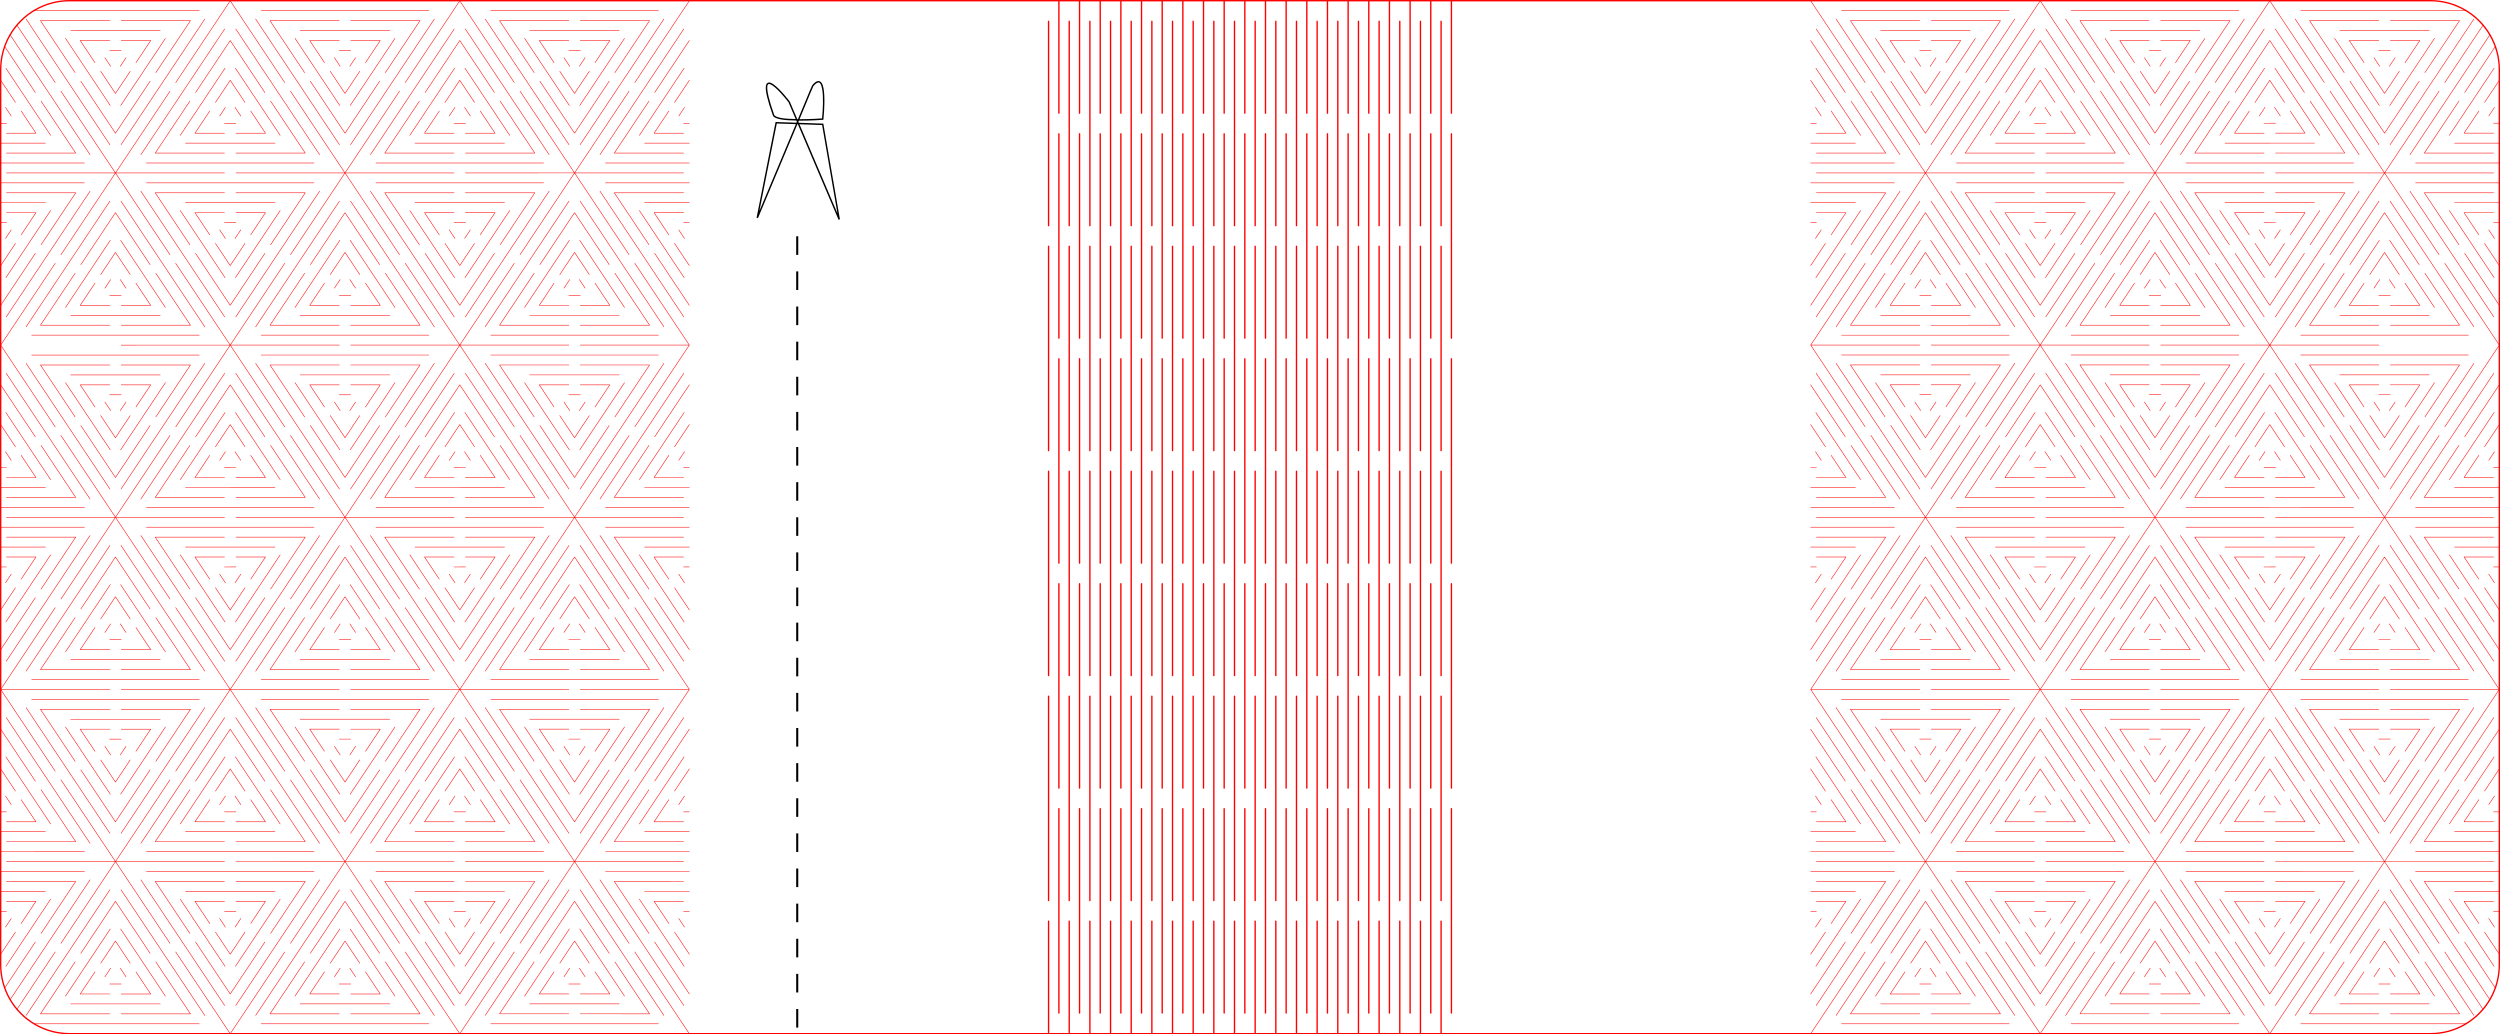 <?xml version="1.0" encoding="UTF-8" standalone="no"?>
<!-- Created with Inkscape (http://www.inkscape.org/) -->

<svg
   width="363.034mm"
   height="150.202mm"
   viewBox="0 0 363.034 150.202"
   version="1.1"
   id="svg1"
   xml:space="preserve"
   inkscape:version="1.4.2 (f4327f4, 2025-05-13)"
   sodipodi:docname="ksiazka2.svg"
   xmlns:inkscape="http://www.inkscape.org/namespaces/inkscape"
   xmlns:sodipodi="http://sodipodi.sourceforge.net/DTD/sodipodi-0.dtd"
   xmlns="http://www.w3.org/2000/svg"
   xmlns:svg="http://www.w3.org/2000/svg"><sodipodi:namedview
     id="namedview1"
     pagecolor="#505050"
     bordercolor="#eeeeee"
     borderopacity="1"
     inkscape:showpageshadow="0"
     inkscape:pageopacity="0"
     inkscape:pagecheckerboard="0"
     inkscape:deskcolor="#505050"
     inkscape:document-units="mm"
     inkscape:zoom="0.99999999"
     inkscape:cx="269.5"
     inkscape:cy="269.5"
     inkscape:window-width="1920"
     inkscape:window-height="1001"
     inkscape:window-x="-9"
     inkscape:window-y="-9"
     inkscape:window-maximized="1"
     inkscape:current-layer="svg1"
     showguides="true" /><defs
     id="defs1"><inkscape:path-effect
       effect="tiling"
       id="path-effect1"
       is_visible="true"
       lpeversion="1.3.1"
       unit="px"
       seed="1;1"
       lpesatellites=""
       num_rows="3"
       num_cols="1"
       gapx="0"
       gapy="0"
       offset="0"
       offset_type="false"
       scale="0"
       rotate="0"
       mirrorrowsx="false"
       mirrorrowsy="false"
       mirrorcolsx="false"
       mirrorcolsy="false"
       mirrortrans="false"
       shrink_interp="false"
       split_items="false"
       link_styles="false"
       interpolate_scalex="false"
       interpolate_scaley="true"
       interpolate_rotatex="false"
       interpolate_rotatey="true"
       random_scale="false"
       random_rotate="false"
       random_gap_y="false"
       random_gap_x="false"
       transformorigin="" /></defs><g
     inkscape:label="book gotowy"
     inkscape:groupmode="layer"
     id="layer1"
     transform="translate(-8.206,-13.927)"><path
       id="path739"
       style="display:inline;fill:none;stroke:#ff0000;stroke-width:0.076;stroke-linecap:round;stroke-linejoin:round;stroke-dasharray:none"
       inkscape:label="basic pattern"
       d="m 107.189,30.15 0.417,-0.625 M 8.306,46.258 v 0 m 0,0 h 0.833 m -0.833,-2.887 v 0 m 0,0 h 6.499 m -6.499,-2.887 v 0 m 0,0 H 20.472 m -3.417,10.432 7.917,-11.875 H 9.139 m -0.833,25 7.916,-11.875 m -7.083,-7.352 h 4.286 l -2.143,3.215 m -2.277,0.528 0.417,-0.625 0.417,-0.625 m -0.727,12.637 6.083,-9.124 6.083,-9.125 m -12.22,12.556 3.25,-4.875 3.25,-4.875 M 9.139,41.928 H 19.198 l -5.03,7.545 m -0.833,1.25 -5.03,7.545 m 0,0 v 0 m 2.143,-8.988 -2.143,3.214 m 0,0 v 0 m 24.583,-1.578 -7.917,-11.875 h 15.833 m -7.083,13.125 7.916,11.875 m 2.143,-14.761 -2.143,3.214 -2.143,-3.214 m 7.173,1.443 -5.03,7.545 -5.03,-7.545 m 4.197,-8.795 H 30.746 l 5.03,7.545 m -7.11,-7.778 6.083,9.125 6.083,9.124 m -0.727,-12.637 0.417,0.625 0.417,0.625 m -11.467,-8.073 h 12.166 m -7.253,4.016 3.25,4.875 3.25,4.875 m -5.747,-10.88 h 6.5 m -0.833,1.443 h -4.286 l 2.143,3.215 m 2.143,-1.771 h 0.833 m -13.69,8.795 2.143,3.215 h -4.286 m 5.03,-4.658 5.03,7.545 H 25.805 m -6.696,-7.545 -5.03,7.545 h 10.06 m -4.197,-8.795 5.03,-7.545 5.03,7.545 m -17.197,10.238 h 12.167 12.167 m -4.914,-4.017 -3.25,-4.875 -3.25,-4.875 m 12.22,12.556 -6.083,-9.125 -6.083,-9.125 m 0.726,12.637 -0.417,-0.625 -0.416,-0.625 m -2.843,-0.722 2.143,-3.215 2.143,3.215 m -2.976,3.021 h 0.833 0.833 m -13.806,4.563 6.083,-9.125 6.084,-9.125 m -5.694,16.573 h 6.5 6.5 m -13.753,-1.13 3.25,-4.875 3.25,-4.875 m -2.223,6.222 -2.143,3.215 h 4.287 m -0.7,-2.493 0.417,-0.625 0.416,-0.625 m 17.366,-8.267 h 0.834 m -0.834,-2.887 h 6.5 m -6.5,-2.887 h 12.167 m -3.417,10.432 7.917,-11.875 H 42.472 m -0.834,25 7.917,-11.875 m -7.083,-7.352 H 46.758 l -2.143,3.215 m -2.277,0.528 0.417,-0.625 0.417,-0.625 m -0.727,12.637 6.084,-9.124 6.084,-9.125 m -12.22,12.556 3.25,-4.875 3.25,-4.875 m -6.42,-2.573 h 10.06 l -5.03,7.545 m 18.72,1.444 -7.917,-11.875 h 15.833 m -7.083,13.125 7.917,11.875 m 2.143,-14.761 -2.143,3.214 -2.144,-3.214 m 7.173,1.443 -5.03,7.545 -5.03,-7.545 m 4.197,-8.795 H 64.079 l 5.03,7.545 m -7.11,-7.778 6.083,9.125 6.083,9.124 m -0.727,-12.637 0.417,0.625 0.417,0.625 m -11.467,-8.073 h 12.167 m -7.253,4.016 3.25,4.875 3.25,4.875 m -5.747,-10.88 h 6.5 m -0.833,1.443 h -4.287 l 2.143,3.215 m 2.143,-1.771 h 0.833 m -13.69,8.795 2.143,3.215 h -4.286 m 5.03,-4.658 5.03,7.545 H 59.139 m -6.697,-7.545 -5.03,7.545 h 10.06 m -4.197,-8.795 5.03,-7.545 5.03,7.545 m -17.196,10.238 h 12.166 12.167 m -4.913,-4.017 -3.251,-4.875 -3.25,-4.875 m 12.22,12.556 -6.083,-9.125 -6.083,-9.125 m 0.726,12.637 -0.417,-0.625 -0.416,-0.625 m -2.843,-0.722 2.143,-3.215 2.143,3.215 m -2.976,3.021 h 0.833 0.833 m -13.807,4.563 6.083,-9.125 6.083,-9.125 m -5.693,16.573 h 6.5 6.5 m -13.754,-1.13 3.25,-4.875 3.25,-4.875 m -2.223,6.222 -2.143,3.215 h 4.287 m -0.7,-2.493 0.417,-0.625 0.417,-0.625 m 17.367,-8.267 h 0.833 m -0.833,-2.887 h 6.5 m -6.5,-2.887 h 12.167 m -3.417,10.432 7.917,-11.875 H 75.806 m -0.833,25 7.917,-11.875 m -7.083,-7.352 h 4.286 l -2.143,3.215 m -2.277,0.528 0.417,-0.625 0.417,-0.625 m -0.727,12.637 6.083,-9.124 6.084,-9.125 m -12.22,12.556 3.25,-4.875 3.25,-4.875 m -6.42,-2.573 h 10.06 l -5.03,7.545 m 18.72,1.444 -7.917,-11.875 h 15.833 m -7.083,13.125 7.917,11.875 m 0,-11.547 -2.143,-3.214 m 2.143,8.988 -5.03,-7.545 m 4.197,-8.795 H 97.412 l 5.03,7.545 m -7.11,-7.778 6.083,9.125 6.083,9.124 m -0.726,-12.637 0.416,0.625 0.417,0.625 m -11.467,-8.073 h 12.167 m -7.253,4.016 3.25,4.875 3.25,4.875 m -5.747,-10.88 h 6.5 m -0.833,1.443 h -4.286 l 2.143,3.215 m 2.143,-1.771 h 0.833 m -13.69,8.795 2.143,3.215 h -4.286 m 5.03,-4.658 5.03,7.545 H 92.472 m -6.696,-7.545 -5.03,7.545 h 10.06 m -4.197,-8.795 5.03,-7.545 5.03,7.545 m -17.197,10.238 h 12.167 12.167 m -4.914,-4.017 -3.25,-4.875 -3.25,-4.875 m 12.22,12.556 -6.083,-9.125 -6.083,-9.125 m 0.726,12.637 -0.416,-0.625 -0.417,-0.625 m -2.843,-0.722 2.143,-3.215 2.143,3.215 m -2.976,3.021 h 0.833 0.833 m -13.807,4.563 6.083,-9.125 6.084,-9.125 m -5.694,16.573 h 6.5 6.5 m -13.753,-1.13 3.25,-4.875 3.25,-4.875 m -2.223,6.222 -2.144,3.215 h 4.287 m -0.7,-2.493 0.417,-0.625 0.416,-0.625 M 16.222,25.916 10.663,17.578 m 6.392,9.589 7.917,11.875 7.917,-11.875 m 0.834,-1.25 7.916,-11.875 m -14.523,10.238 -2.143,3.215 -2.143,-3.215 m 7.173,1.443 -5.03,7.545 -5.03,-7.545 m 4.197,-8.795 H 14.079 l 5.03,7.545 m 6.696,-7.545 h 10.06 l -5.03,7.545 m -18.837,-7.778 6.083,9.125 6.084,9.125 m 1.56,-5.694 3.25,-4.874 3.25,-4.875 m -6.446,15.443 6.083,-9.125 6.083,-9.125 m -12.273,6.863 0.416,-0.625 0.417,-0.625 m -0.7,-2.493 h 4.286 l -2.143,3.215 m -4.509,-0.722 0.417,0.625 0.416,0.625 M 13.107,15.485 h 11.865 12.167 m -19.42,4.016 3.25,4.875 3.25,4.874 M 18.472,18.371 h 6.5 6.5 m -7.333,1.443 h -4.287 l 2.143,3.215 m 2.144,-1.772 h 0.833 0.833 M 8.306,34.711 v 0 m 0,0 h 6.499 m -6.499,-2.887 v 0 m 0,0 h 0.833 m -0.833,-6.236 v 0 m 0,0 2.143,3.215 m -0.61,1.972 -0.417,-0.625 -0.417,-0.625 m 12.273,6.863 -6.083,-9.125 -5.522,-8.283 m 0,0 -2.386e-4,-3.58e-4 M 15.559,33.581 12.309,28.706 9.058,23.831 m -0.753,13.766 v 0 m 0,0 H 20.472 M 8.882,20.68 13.335,27.36 m 0.833,1.25 5.03,7.545 H 9.139 m 2.143,-6.101 2.143,3.214 H 9.139 m 26.637,-4.658 -5.03,7.545 h 10.059 m -4.197,-8.795 5.03,-7.545 5.03,7.545 M 29.472,37.598 h 12.166 m -2.143,-8.795 2.143,-3.215 2.143,3.215 m -2.976,3.021 h 0.833 m -12.973,4.564 6.083,-9.125 6.083,-9.125 m -5.693,16.573 h 6.5 m -7.253,-1.13 3.25,-4.875 3.25,-4.875 m -2.223,6.222 -2.143,3.214 h 4.286 m -0.7,-2.493 0.417,-0.625 0.417,-0.625 M 49.555,25.916 41.638,14.041 m 8.75,13.125 7.917,11.875 7.917,-11.875 m 0.833,-1.25 7.917,-11.875 M 60.449,24.279 58.305,27.494 56.162,24.279 m 7.173,1.443 -5.03,7.545 -5.03,-7.545 m 4.197,-8.795 H 47.412 l 5.03,7.545 m 6.697,-7.545 H 69.198 l -5.03,7.545 m -18.837,-7.778 6.083,9.125 6.083,9.125 m 1.56,-5.694 3.25,-4.874 3.251,-4.875 m -6.447,15.443 6.083,-9.125 6.083,-9.125 m -12.273,6.863 0.416,-0.625 0.417,-0.625 m -0.7,-2.493 h 4.286 l -2.143,3.215 m -4.51,-0.722 0.417,0.625 0.417,0.625 M 46.139,15.485 h 12.166 12.167 m -19.42,4.016 3.25,4.875 3.25,4.874 M 51.806,18.371 h 6.5 6.5 m -7.334,1.443 h -4.287 l 2.143,3.215 m 2.143,-1.772 h 0.833 0.833 M 41.638,34.711 h 6.5 m -6.5,-2.887 h 0.834 m 0.7,-1.049 -0.417,-0.625 -0.417,-0.625 m 12.274,6.863 -6.084,-9.125 -6.084,-9.125 m 6.447,15.444 -3.25,-4.875 -3.25,-4.875 m -0.754,13.766 h 12.167 m -6.304,-8.988 5.03,7.545 H 42.472 m 2.143,-6.101 2.143,3.214 h -4.286 m 26.637,-4.658 -5.03,7.545 h 10.06 m -4.197,-8.795 5.03,-7.545 M 62.805,37.598 h 12.167 m -2.144,-8.795 2.144,-3.215 2.143,3.215 m -2.976,3.021 h 0.833 m -12.974,4.564 6.083,-9.125 6.083,-9.125 m -5.693,16.573 h 6.5 m -7.253,-1.13 3.25,-4.875 3.25,-4.875 m -2.224,6.222 -2.143,3.214 h 4.287 m -0.7,-2.493 0.417,-0.625 0.417,-0.625 M 82.889,25.916 74.972,14.041 m 8.75,13.125 7.917,11.875 7.917,-11.875 m 0.833,-1.25 7.917,-11.875 m -14.524,10.238 -2.143,3.215 -2.143,-3.215 m 7.173,1.443 -5.03,7.545 -5.03,-7.545 m 4.197,-8.795 H 80.746 l 5.03,7.545 m 6.696,-7.545 h 10.06 l -5.03,7.545 m -18.837,-7.778 6.083,9.125 6.084,9.125 m 1.559,-5.694 3.25,-4.874 3.25,-4.875 m -6.447,15.443 6.083,-9.125 6.083,-9.125 m -12.273,6.863 0.417,-0.625 0.416,-0.625 m -0.699,-2.493 h 4.286 l -2.143,3.215 m -4.51,-0.722 0.417,0.625 0.416,0.625 M 79.472,15.485 h 12.167 12.167 m -19.42,4.016 3.25,4.875 3.25,4.874 M 85.139,18.371 h 6.5 6.5 m -7.333,1.443 h -4.287 l 2.144,3.215 m 2.143,-1.772 h 0.833 0.833 M 74.972,34.711 h 6.5 m -6.5,-2.887 h 0.833 m 0.7,-1.049 -0.417,-0.625 -0.417,-0.625 m 12.274,6.863 -6.084,-9.125 -6.083,-9.125 m 6.447,15.444 -3.25,-4.875 -3.25,-4.875 m -0.753,13.766 h 12.167 m -12.167,-17.783 5.03,7.545 m 0.833,1.25 5.03,7.545 H 75.806 m 2.143,-6.101 2.143,3.214 h -4.286 m 26.637,-4.658 -5.03,7.545 h 10.06 m -4.197,-8.795 5.03,-7.545 M 96.139,37.598 h 12.167 m -2.143,-8.795 2.143,-3.215 m -0.833,6.236 h 0.833 m -12.973,4.564 6.083,-9.125 6.083,-9.125 m -5.694,16.573 h 6.5 m -7.253,-1.13 3.25,-4.875 3.25,-4.875 m -2.223,6.222 -2.143,3.214 h 4.286 m -0.699,-2.493 0.416,-0.625 m 0,50 0.417,-0.625 M 8.306,96.258 v 0 m 0,0 h 0.833 m -0.833,-2.887 v 0 m 0,0 h 6.499 m -6.499,-2.887 v 0 m 0,0 H 20.472 m -3.417,10.432 7.917,-11.875 H 9.139 m -0.833,25 7.916,-11.875 M 9.139,94.814 h 4.286 l -2.143,3.215 m -2.277,0.528 0.417,-0.625 0.417,-0.625 m -0.727,12.637 6.083,-9.124 6.083,-9.125 M 9.058,104.25 12.309,99.376 15.559,94.5 M 9.139,91.927 H 19.198 l -5.03,7.545 m -0.833,1.25 -5.03,7.545 m 0,0 v 0 m 2.143,-8.988 -2.143,3.214 m 0,0 v 0 M 32.889,100.916 24.972,89.041 h 15.833 m -7.083,13.125 7.916,11.875 m 2.143,-14.761 -2.143,3.214 -2.143,-3.214 m 7.173,1.443 -5.03,7.545 -5.03,-7.545 m 4.197,-8.795 H 30.746 l 5.03,7.545 m -7.11,-7.778 6.083,9.125 6.083,9.124 m -0.727,-12.637 0.417,0.625 0.417,0.625 m -11.467,-8.073 h 12.166 m -7.253,4.016 3.25,4.875 3.25,4.875 M 35.139,93.371 h 6.5 m -0.833,1.443 h -4.286 l 2.143,3.215 m 2.143,-1.771 h 0.833 m -13.69,8.795 2.143,3.215 h -4.286 m 5.03,-4.658 5.03,7.545 H 25.805 m -6.696,-7.545 -5.03,7.545 h 10.06 m -4.197,-8.795 5.03,-7.545 5.03,7.545 m -17.197,10.238 h 12.167 12.167 m -4.914,-4.017 -3.25,-4.875 -3.25,-4.875 m 12.22,12.556 -6.083,-9.125 -6.083,-9.125 m 0.726,12.637 -0.417,-0.625 -0.416,-0.625 m -2.843,-0.722 2.143,-3.215 2.143,3.215 m -2.976,3.021 h 0.833 0.833 m -13.806,4.563 6.083,-9.125 6.084,-9.125 M 18.472,109.71 h 6.5 6.5 m -13.753,-1.13 3.25,-4.875 3.25,-4.875 m -2.223,6.222 -2.143,3.215 h 4.287 m -0.7,-2.493 0.417,-0.625 0.416,-0.625 m 17.366,-8.267 h 0.834 m -0.834,-2.887 h 6.5 m -6.5,-2.887 h 12.167 m -3.417,10.432 7.917,-11.875 H 42.472 m -0.834,25 7.917,-11.875 M 42.472,94.814 H 46.758 l -2.143,3.215 m -2.277,0.528 0.417,-0.625 0.417,-0.625 m -0.727,12.637 6.084,-9.124 6.084,-9.125 m -12.22,12.556 3.25,-4.875 3.25,-4.875 m -6.42,-2.573 h 10.06 l -5.03,7.545 m 18.72,1.444 -7.917,-11.875 h 15.833 m -7.083,13.125 7.917,11.875 m 2.143,-14.761 -2.143,3.214 -2.144,-3.214 m 7.173,1.443 -5.03,7.545 -5.03,-7.545 m 4.197,-8.795 H 64.079 l 5.03,7.545 m -7.11,-7.778 6.083,9.125 6.083,9.124 m -0.727,-12.637 0.417,0.625 0.417,0.625 m -11.467,-8.073 h 12.167 m -7.253,4.016 3.25,4.875 3.25,4.875 M 68.472,93.371 h 6.5 m -0.833,1.443 h -4.287 l 2.143,3.215 m 2.143,-1.771 h 0.833 m -13.69,8.795 2.143,3.215 h -4.286 m 5.03,-4.658 5.03,7.545 H 59.139 m -6.697,-7.545 -5.03,7.545 h 10.06 m -4.197,-8.795 5.03,-7.545 5.03,7.545 m -17.196,10.238 h 12.166 12.167 m -4.913,-4.017 -3.251,-4.875 -3.25,-4.875 m 12.22,12.556 -6.083,-9.125 -6.083,-9.125 m 0.726,12.637 -0.417,-0.625 -0.416,-0.625 m -2.843,-0.722 2.143,-3.215 2.143,3.215 m -2.976,3.021 h 0.833 0.833 m -13.807,4.563 6.083,-9.125 6.083,-9.125 m -5.693,16.573 h 6.5 6.5 m -13.754,-1.13 3.25,-4.875 3.25,-4.875 m -2.223,6.222 -2.143,3.215 h 4.287 m -0.7,-2.493 0.417,-0.625 0.417,-0.625 m 17.367,-8.267 h 0.833 m -0.833,-2.887 h 6.5 m -6.5,-2.887 h 12.167 m -3.417,10.432 7.917,-11.875 H 75.806 m -0.833,25 7.917,-11.875 m -7.083,-7.352 h 4.286 l -2.143,3.215 m -2.277,0.528 0.417,-0.625 0.417,-0.625 m -0.727,12.637 6.083,-9.124 6.084,-9.125 m -12.22,12.556 3.25,-4.875 3.25,-4.875 m -6.42,-2.573 h 10.06 l -5.03,7.545 m 18.72,1.444 -7.917,-11.875 h 15.833 m -7.083,13.125 7.917,11.875 m 0,-11.547 -2.143,-3.214 m 2.143,8.988 -5.03,-7.545 m 4.197,-8.795 H 97.412 l 5.03,7.545 m -7.11,-7.778 6.083,9.125 6.083,9.124 m -0.726,-12.637 0.416,0.625 0.417,0.625 m -11.467,-8.073 h 12.167 m -7.253,4.016 3.25,4.875 3.25,4.875 m -5.747,-10.88 h 6.5 m -0.833,1.443 h -4.286 l 2.143,3.215 m 2.143,-1.771 h 0.833 m -13.69,8.795 2.143,3.215 h -4.286 m 5.03,-4.658 5.03,7.545 H 92.472 m -6.696,-7.545 -5.03,7.545 h 10.06 m -4.197,-8.795 5.03,-7.545 5.03,7.545 m -17.197,10.238 h 12.167 12.167 m -4.914,-4.017 -3.25,-4.875 -3.25,-4.875 m 12.22,12.556 -6.083,-9.125 -6.083,-9.125 m 0.726,12.637 -0.416,-0.625 -0.417,-0.625 m -2.843,-0.722 2.143,-3.215 2.143,3.215 m -2.976,3.021 h 0.833 0.833 m -13.807,4.563 6.083,-9.125 6.084,-9.125 m -5.694,16.573 h 6.5 6.5 m -13.753,-1.13 3.25,-4.875 3.25,-4.875 m -2.223,6.222 -2.144,3.215 h 4.287 m -0.7,-2.493 0.417,-0.625 0.416,-0.625 M 16.222,75.915 8.306,64.041 m 8.75,13.125 7.917,11.875 7.917,-11.875 m 0.834,-1.25 7.916,-11.875 H 25.805 m 1.31,10.238 -2.143,3.215 -2.143,-3.215 m 7.173,1.443 -5.03,7.545 -5.03,-7.545 m 4.197,-8.795 H 14.079 l 5.03,7.545 m 6.696,-7.545 h 10.06 l -5.03,7.545 m -18.837,-7.778 6.083,9.125 6.084,9.125 m 1.56,-5.694 3.25,-4.874 3.25,-4.875 m -6.446,15.443 6.083,-9.125 6.083,-9.125 m -12.273,6.863 0.416,-0.625 0.417,-0.625 m -0.7,-2.493 h 4.286 l -2.143,3.215 m -4.509,-0.722 0.417,0.625 0.416,0.625 m -11.467,-8.073 h 12.167 12.167 m -19.42,4.016 3.25,4.875 3.25,4.874 M 18.472,68.371 h 6.5 6.5 m -7.333,1.443 h -4.287 l 2.143,3.215 m 2.144,-1.772 h 0.833 0.833 M 8.306,84.711 v 0 m 0,0 h 6.499 m -6.499,-2.887 v 0 m 0,0 h 0.833 m -0.833,-6.236 v 0 m 0,0 2.143,3.215 m -0.61,1.972 -0.417,-0.625 -0.417,-0.625 M 21.278,86.388 15.195,77.262 9.112,68.137 M 15.559,83.581 12.309,78.706 9.058,73.831 m -0.753,13.766 v 0 m 0,0 H 20.472 M 8.306,69.814 v 0 m 0,0 5.03,7.545 m 0.833,1.25 5.03,7.545 H 9.139 m 2.143,-6.101 2.143,3.214 H 9.139 m 26.637,-4.658 -5.03,7.545 h 10.059 m -4.197,-8.795 5.03,-7.545 5.03,7.545 M 29.472,87.597 h 12.166 m -2.143,-8.795 2.143,-3.215 2.143,3.215 m -2.976,3.021 h 0.833 m -12.973,4.564 6.083,-9.125 6.083,-9.125 m -5.693,16.573 h 6.5 m -7.253,-1.13 3.25,-4.875 3.25,-4.875 m -2.223,6.222 -2.143,3.214 h 4.286 m -0.7,-2.493 0.417,-0.625 0.417,-0.625 m 8.616,-3.609 -7.917,-11.875 h 15.834 m -7.083,13.125 7.917,11.875 7.917,-11.875 m 0.833,-1.25 7.917,-11.875 H 59.139 m 1.31,10.238 -2.143,3.215 -2.143,-3.215 m 7.173,1.443 -5.03,7.545 -5.03,-7.545 m 4.197,-8.795 H 47.412 l 5.03,7.545 m 6.697,-7.545 H 69.198 l -5.03,7.545 m -18.837,-7.778 6.083,9.125 6.083,9.125 m 1.56,-5.694 3.25,-4.874 3.251,-4.875 m -6.447,15.443 6.083,-9.125 6.083,-9.125 m -12.273,6.863 0.416,-0.625 0.417,-0.625 m -0.7,-2.493 h 4.286 l -2.143,3.215 m -4.51,-0.722 0.417,0.625 0.417,0.625 m -11.466,-8.073 h 12.166 12.167 m -19.42,4.016 3.25,4.875 3.25,4.874 m -5.747,-10.879 h 6.5 6.5 m -7.334,1.443 h -4.287 l 2.143,3.215 m 2.143,-1.772 h 0.833 0.833 M 41.638,84.711 h 6.5 m -6.5,-2.887 h 0.834 m 0.7,-1.049 -0.417,-0.625 -0.417,-0.625 m 12.274,6.863 -6.084,-9.125 -6.084,-9.125 m 6.447,15.444 -3.25,-4.875 -3.25,-4.875 m -0.754,13.766 h 12.167 m -6.304,-8.988 5.03,7.545 H 42.472 m 2.143,-6.101 2.143,3.214 h -4.286 m 26.637,-4.658 -5.03,7.545 h 10.06 m -4.197,-8.795 5.03,-7.545 M 62.805,87.597 h 12.167 m -2.144,-8.795 2.144,-3.215 2.143,3.215 m -2.976,3.021 h 0.833 m -12.974,4.564 6.083,-9.125 6.083,-9.125 m -5.693,16.573 h 6.5 m -7.253,-1.13 3.25,-4.875 3.25,-4.875 m -2.224,6.222 -2.143,3.214 h 4.287 m -0.7,-2.493 0.417,-0.625 0.417,-0.625 m 8.617,-3.609 -7.917,-11.875 h 15.833 m -7.083,13.125 7.917,11.875 7.917,-11.875 m 0.833,-1.25 7.917,-11.875 H 92.472 m 1.31,10.238 -2.143,3.215 -2.143,-3.215 m 7.173,1.443 -5.03,7.545 -5.03,-7.545 m 4.197,-8.795 H 80.746 l 5.03,7.545 m 6.696,-7.545 h 10.06 l -5.03,7.545 m -18.837,-7.778 6.083,9.125 6.084,9.125 m 1.559,-5.694 3.25,-4.874 3.25,-4.875 m -6.447,15.443 6.083,-9.125 6.083,-9.125 m -12.273,6.863 0.417,-0.625 0.416,-0.625 m -0.699,-2.493 h 4.286 l -2.143,3.215 m -4.51,-0.722 0.417,0.625 0.416,0.625 m -11.467,-8.073 h 12.167 12.167 m -19.42,4.016 3.25,4.875 3.25,4.874 m -5.747,-10.879 h 6.5 6.5 m -7.333,1.443 h -4.287 l 2.144,3.215 m 2.143,-1.772 h 0.833 0.833 M 74.972,84.711 h 6.5 m -6.5,-2.887 h 0.833 m 0.7,-1.049 -0.417,-0.625 -0.417,-0.625 m 12.274,6.863 -6.084,-9.125 -6.083,-9.125 m 6.447,15.444 -3.25,-4.875 -3.25,-4.875 m -0.753,13.766 h 12.167 m -12.167,-17.783 5.03,7.545 m 0.833,1.25 5.03,7.545 H 75.806 m 2.143,-6.101 2.143,3.214 h -4.286 m 26.637,-4.658 -5.03,7.545 h 10.06 m -4.197,-8.795 5.03,-7.545 M 96.139,87.597 h 12.167 m -2.143,-8.795 2.143,-3.215 m -0.833,6.236 h 0.833 m -12.973,4.564 6.083,-9.125 6.083,-9.125 m -5.694,16.573 h 6.5 m -7.253,-1.13 3.25,-4.875 3.25,-4.875 m -2.223,6.222 -2.143,3.214 h 4.286 m -0.699,-2.493 0.416,-0.625 m 0,50 0.417,-0.625 M 8.306,146.257 v 0 m 0,0 h 0.833 m -0.833,-2.887 v 0 m 0,0 h 6.499 m -6.499,-2.887 v 0 m 0,0 H 20.472 m -3.417,10.432 7.917,-11.875 H 9.139 m 1.534,21.448 5.549,-8.323 m -7.083,-7.352 h 4.286 l -2.143,3.215 m -2.277,0.528 0.417,-0.625 0.417,-0.625 m -0.157,11.782 5.514,-8.27 6.083,-9.125 m -12.22,12.556 3.25,-4.875 3.25,-4.875 M 9.139,141.927 H 19.198 l -5.03,7.545 m -0.833,1.25 -4.447,6.671 m 1.56,-8.114 -2.143,3.214 m 0,0 v 0 M 32.889,150.915 24.972,139.04 h 15.833 m -7.083,13.125 7.909,11.864 m 2.15,-14.75 -2.143,3.214 -2.143,-3.214 m 7.173,1.443 -5.03,7.545 -5.03,-7.545 m 4.197,-8.795 H 30.746 l 5.03,7.545 m -7.11,-7.778 6.083,9.125 6.083,9.124 m -0.727,-12.637 0.417,0.625 0.417,0.625 m -11.467,-8.073 h 12.166 m -7.253,4.016 3.25,4.875 3.25,4.875 M 35.139,143.37 h 6.5 m -0.833,1.443 h -4.286 l 2.143,3.215 m 2.143,-1.771 h 0.833 m -13.69,8.795 2.143,3.215 h -4.286 m 5.03,-4.658 5.03,7.545 H 25.805 m -6.696,-7.545 -5.03,7.545 h 10.06 m -4.197,-8.795 5.03,-7.545 5.03,7.545 M 13.15,162.597 h 11.822 12.167 m -4.914,-4.017 -3.25,-4.875 -3.25,-4.875 m 12.22,12.556 -6.083,-9.125 -6.083,-9.125 m 0.726,12.637 -0.417,-0.625 -0.416,-0.625 m -2.843,-0.722 2.143,-3.215 2.143,3.215 m -2.976,3.021 h 0.833 0.833 m -13.806,4.563 6.083,-9.125 6.084,-9.125 m -5.694,16.573 h 6.5 6.5 m -13.753,-1.13 3.25,-4.875 3.25,-4.875 m -2.223,6.222 -2.143,3.215 h 4.287 m -0.7,-2.493 0.417,-0.625 0.416,-0.625 m 17.366,-8.267 h 0.834 m -0.834,-2.887 h 6.5 m -6.5,-2.887 h 12.167 m -3.417,10.432 7.917,-11.875 H 42.472 m -0.827,24.989 7.91,-11.864 m -7.083,-7.352 H 46.758 l -2.143,3.215 m -2.277,0.528 0.417,-0.625 0.417,-0.625 m -0.727,12.637 6.084,-9.124 6.084,-9.125 m -12.22,12.556 3.25,-4.875 3.25,-4.875 m -6.42,-2.573 h 10.06 l -5.03,7.545 m 18.72,1.444 -7.917,-11.875 h 15.833 m -7.083,13.125 7.91,11.864 m 0,0 0.007,0.011 m 2.143,-14.761 -2.143,3.214 -2.144,-3.214 m 7.173,1.443 -5.03,7.545 -5.03,-7.545 m 4.197,-8.795 H 64.079 l 5.03,7.545 m -7.11,-7.778 6.083,9.125 6.083,9.124 m -0.727,-12.637 0.417,0.625 0.417,0.625 m -11.467,-8.073 h 12.167 m -7.253,4.016 3.25,4.875 3.25,4.875 m -5.747,-10.88 h 6.5 m -0.833,1.443 h -4.287 l 2.143,3.215 m 2.143,-1.771 h 0.833 m -13.69,8.795 2.143,3.215 h -4.286 m 5.03,-4.658 5.03,7.545 H 59.139 m -6.697,-7.545 -5.03,7.545 h 10.06 m -4.197,-8.795 5.03,-7.545 5.03,7.545 m -17.196,10.238 h 12.166 12.167 m -4.913,-4.017 -3.251,-4.875 -3.25,-4.875 m 12.22,12.556 -6.083,-9.125 -6.083,-9.125 m 0.726,12.637 -0.417,-0.625 -0.416,-0.625 m -2.843,-0.722 2.143,-3.215 2.143,3.215 m -2.976,3.021 h 0.833 0.833 m -13.807,4.563 6.083,-9.125 6.083,-9.125 m -5.693,16.573 h 6.5 6.5 m -13.754,-1.13 3.25,-4.875 3.25,-4.875 m -2.223,6.222 -2.143,3.215 h 4.287 m -0.7,-2.493 0.417,-0.625 0.417,-0.625 m 17.367,-8.267 h 0.833 m -0.833,-2.887 h 6.5 m -6.5,-2.887 h 12.167 m -3.417,10.432 7.917,-11.875 H 75.806 m -0.833,25 0.007,-0.011 m 0,0 7.909,-11.864 m -7.083,-7.352 h 4.286 l -2.143,3.215 m -2.277,0.528 0.417,-0.625 0.417,-0.625 m -0.727,12.637 6.083,-9.124 6.084,-9.125 m -12.22,12.556 3.25,-4.875 3.25,-4.875 m -6.42,-2.573 h 10.06 l -5.03,7.545 m 18.72,1.444 -7.917,-11.875 h 15.833 m -7.083,13.125 7.91,11.864 m 0,0 0.007,0.011 m 0,-11.547 -2.143,-3.214 m 2.143,8.988 -5.03,-7.545 m 4.197,-8.795 H 97.412 l 5.03,7.545 m -7.11,-7.778 6.083,9.125 6.083,9.124 m -0.726,-12.637 0.416,0.625 0.417,0.625 m -11.467,-8.073 h 12.167 m -7.253,4.016 3.25,4.875 3.25,4.875 m -5.747,-10.88 h 6.5 m -0.833,1.443 h -4.286 l 2.143,3.215 m 2.143,-1.771 h 0.833 m -13.69,8.795 2.143,3.215 h -4.286 m 5.03,-4.658 5.03,7.545 H 92.472 m -6.696,-7.545 -5.03,7.545 h 10.06 m -4.197,-8.795 5.03,-7.545 5.03,7.545 m -17.197,10.238 h 12.167 12.167 m -4.914,-4.017 -3.25,-4.875 -3.25,-4.875 m 12.22,12.556 -6.083,-9.125 -6.083,-9.125 m 0.726,12.637 -0.416,-0.625 -0.417,-0.625 m -2.843,-0.722 2.143,-3.215 2.143,3.215 m -2.976,3.021 h 0.833 0.833 m -13.807,4.563 6.083,-9.125 6.084,-9.125 m -5.694,16.573 h 6.5 6.5 m -13.753,-1.13 3.25,-4.875 3.25,-4.875 m -2.223,6.222 -2.144,3.215 h 4.287 m -0.7,-2.493 0.417,-0.625 0.416,-0.625 M 16.222,125.915 8.306,114.04 m 0,0 v 0 H 24.139 m -7.083,13.125 7.917,11.875 7.917,-11.875 m 0.834,-1.25 7.916,-11.875 H 25.805 m 1.31,10.238 -2.143,3.215 -2.143,-3.215 m 7.173,1.443 -5.03,7.545 -5.03,-7.545 m 4.197,-8.795 H 14.079 l 5.03,7.545 m 6.696,-7.545 h 10.06 l -5.03,7.545 m -18.837,-7.778 6.083,9.125 6.084,9.125 m 1.56,-5.694 3.25,-4.874 3.25,-4.875 m -6.446,15.443 6.083,-9.125 6.083,-9.125 m -12.273,6.863 0.416,-0.625 0.417,-0.625 m -0.7,-2.493 h 4.286 l -2.143,3.215 m -4.509,-0.722 0.417,0.625 0.416,0.625 m -11.467,-8.073 h 12.167 12.167 m -19.42,4.016 3.25,4.875 3.25,4.874 m -5.747,-10.879 h 6.5 6.5 m -7.333,1.443 h -4.287 l 2.143,3.215 m 2.144,-1.772 h 0.833 0.833 m -17.5,13.454 v 0 m 0,0 H 14.805 M 8.306,131.823 v 0 m 0,0 h 0.833 m -0.833,-6.236 v 0 m 0,0 2.143,3.215 m -0.61,1.972 -0.417,-0.625 -0.417,-0.625 m 12.273,6.863 -6.083,-9.125 -6.083,-9.125 m 6.447,15.444 -3.25,-4.875 -3.25,-4.875 m -0.753,13.766 v 0 m 0,0 H 20.472 M 8.306,119.814 v 0 m 0,0 5.03,7.545 m 0.833,1.25 5.03,7.545 H 9.139 m 2.143,-6.101 2.143,3.214 H 9.139 m 26.637,-4.658 -5.03,7.545 h 10.059 m -4.197,-8.795 5.03,-7.545 5.03,7.545 m -17.197,10.238 h 12.166 m -2.143,-8.795 2.143,-3.215 2.143,3.215 m -2.976,3.021 h 0.833 m -12.973,4.564 6.083,-9.125 6.083,-9.125 m -5.693,16.573 h 6.5 m -7.253,-1.13 3.25,-4.875 3.25,-4.875 m -2.223,6.222 -2.143,3.214 h 4.286 m -0.7,-2.493 0.417,-0.625 0.417,-0.625 m 8.616,-3.609 -7.917,-11.875 h 15.834 m -7.083,13.125 7.917,11.875 7.917,-11.875 m 0.833,-1.25 7.917,-11.875 H 59.139 m 1.31,10.238 -2.143,3.215 -2.143,-3.215 m 7.173,1.443 -5.03,7.545 -5.03,-7.545 m 4.197,-8.795 H 47.412 l 5.03,7.545 m 6.697,-7.545 H 69.198 l -5.03,7.545 m -18.837,-7.778 6.083,9.125 6.083,9.125 m 1.56,-5.694 3.25,-4.874 3.251,-4.875 m -6.447,15.443 6.083,-9.125 6.083,-9.125 m -12.273,6.863 0.416,-0.625 0.417,-0.625 m -0.7,-2.493 h 4.286 l -2.143,3.215 m -4.51,-0.722 0.417,0.625 0.417,0.625 m -11.466,-8.073 h 12.166 12.167 m -19.42,4.016 3.25,4.875 3.25,4.874 m -5.747,-10.879 h 6.5 6.5 m -7.334,1.443 h -4.287 l 2.143,3.215 m 2.143,-1.772 h 0.833 0.833 m -17.5,13.454 h 6.5 M 41.638,131.823 h 0.834 m 0.7,-1.049 -0.417,-0.625 -0.417,-0.625 m 12.274,6.863 -6.084,-9.125 -6.084,-9.125 m 6.447,15.444 -3.25,-4.875 -3.25,-4.875 m -0.754,13.766 h 12.167 m -6.304,-8.988 5.03,7.545 H 42.472 m 2.143,-6.101 2.143,3.214 h -4.286 m 26.637,-4.658 -5.03,7.545 h 10.06 m -4.197,-8.795 5.03,-7.545 m -12.167,17.783 h 12.167 m -2.144,-8.795 2.144,-3.215 2.143,3.215 m -2.976,3.021 h 0.833 m -12.974,4.564 6.083,-9.125 6.083,-9.125 m -5.693,16.573 h 6.5 m -7.253,-1.13 3.25,-4.875 3.25,-4.875 m -2.224,6.222 -2.143,3.214 h 4.287 m -0.7,-2.493 0.417,-0.625 0.417,-0.625 m 8.617,-3.609 -7.917,-11.875 h 15.833 m -7.083,13.125 7.917,11.875 7.917,-11.875 m 0.833,-1.25 7.917,-11.875 H 92.472 m 1.31,10.238 -2.143,3.215 -2.143,-3.215 m 7.173,1.443 -5.03,7.545 -5.03,-7.545 m 4.197,-8.795 H 80.746 l 5.03,7.545 m 6.696,-7.545 h 10.06 l -5.03,7.545 m -18.837,-7.778 6.083,9.125 6.084,9.125 m 1.559,-5.694 3.25,-4.874 3.25,-4.875 m -6.447,15.443 6.083,-9.125 6.083,-9.125 m -12.273,6.863 0.417,-0.625 0.416,-0.625 m -0.699,-2.493 h 4.286 l -2.143,3.215 m -4.51,-0.722 0.417,0.625 0.416,0.625 m -11.467,-8.073 h 12.167 12.167 m -19.42,4.016 3.25,4.875 3.25,4.874 m -5.747,-10.879 h 6.5 6.5 m -7.333,1.443 h -4.287 l 2.144,3.215 m 2.143,-1.772 h 0.833 0.833 m -17.5,13.454 h 6.5 M 74.972,131.823 h 0.833 m 0.7,-1.049 -0.417,-0.625 -0.417,-0.625 m 12.274,6.863 -6.084,-9.125 -6.083,-9.125 m 6.447,15.444 -3.25,-4.875 -3.25,-4.875 m -0.753,13.766 h 12.167 m -12.167,-17.783 5.03,7.545 m 0.833,1.25 5.03,7.545 H 75.806 m 2.143,-6.101 2.143,3.214 h -4.286 m 26.637,-4.658 -5.03,7.545 h 10.06 m -4.197,-8.795 5.03,-7.545 m -12.167,17.783 h 12.167 m -2.143,-8.795 2.143,-3.215 m -0.833,6.236 h 0.833 m -12.973,4.564 6.083,-9.125 6.083,-9.125 m -5.694,16.573 h 6.5 m -7.253,-1.13 3.25,-4.875 3.25,-4.875 m -2.223,6.222 -2.143,3.214 h 4.286 m -0.699,-2.493 0.416,-0.625"
       sodipodi:nodetypes="cccccccccccccccccccccccccccccccccccccccccccccccccccccccccccccccccccccccccccccccccccccccccccccccccccccccccccccccccccccccccccccccccccccccccccccccccccccccccccccccccccccccccccccccccccccccccccccccccccccccccccccccccccccccccccccccccccccccccccccccccccccccccccccccccccccccccccccccccccccccccccccccccccccccccccccccccccccccccccccccccccccccccccccccccccccccccccccccccccccccccccccccccccccccccccccccccccccccccccccccccccccccccccccccccccccccccccccccccccccccccccccccccccccccccccccccccccccccccccccccccccccccccccccccccccccccccccccccccccccccccccccccccccccccccccccccccccccccccccccccccccccccccccccccccccccccccccccccccccccccccccccccccccccccccccccccccccccccccccccccccccccccccccccccccccccccccccccccccccccccccccccccccccccccccccccccccccccccccccccccccccccccccccccccccccccccccccccccccccccccccccccccccccccccccccccccccccccccccccccccccccccccccccccccccccccccccccccccccccccccccccccccccccccccccccccccccccccccccccccccccccccccccccccccccccccccccccccccccccccccccccccccccccccccccccccccccccccccccccccccccccccccccccccccccccccccccccccccccccccccccccccccccccccccccccccccccccccccccccccccccccccccccccccccccccccccccccccccccccccccccccccccccccccccccccccccccccccccccccccccccccccccccccccccccccccccccccccccccccccccccccccccccccccccccccccccccccccccccccccccccccccccccccccccccccccccccccccccccccccccccccccccccccccccccccccccccccccccccccccccccccccccccccccccccccccccccccccccccccccccccccccccccccccccccccccccccccccccccccccccccccccccccccccccccccccccccccccccccccccccccccccccccccccccccccccccccccccccccccccccccccccccccccccccccccccccccccccccccccccccccccccccccccccccccccccccccccccccccccccccccccccccccccccccccccccccccccccccccccccccccccccccccccccccccccccccccccccccccccccccccccccccccccccccccccccccccccccccccccccccccccccccccccccccccccccccccccccccccccccccccccccccccccccccccccccccccccccccccccccccccccccccccccccccccccccccccccccccccccccccccccccccccccccccccccccccccccccccccccccccccccccccccccccccccccccccccccccccccccccccccccccccccccccccccccccccccccccccccccccccccccccccccccccccccccccccccccccccccccccccccc" /><path
       d="m 18.307,164.029 c 0,0 140,0 140,0 0,0 62.832,0 62.832,0 0,0 140,0 140,0 1.755,0 3.48,-0.462 5,-1.34 1.521,-0.878 2.783,-2.14 3.661,-3.66 0.878,-1.521 1.34,-3.245 1.34,-5.001 0,0 0,-130 0,-130 0,-1.756 -0.462,-3.48 -1.34,-5 -0.878,-1.521 -2.14,-2.783 -3.661,-3.661 -1.52,-0.878 -3.245,-1.34 -5,-1.34 0,0 -342.832,0 -342.832,0 -1.756,0 -3.48,0.462 -5,1.34 -1.521,0.878 -2.783,2.14 -3.661,3.66 -0.878,1.521 -1.34,3.245 -1.34,5.001 0,0 0,130 0,130 0,1.756 0.462,3.48 1.34,5 0.878,1.521 2.14,2.783 3.66,3.661 1.521,0.878 3.245,1.34 5.001,1.34 z"
       stroke="#000000"
       stroke-width="0.05"
       id="path738"
       style="display:inline;fill:none;fill-opacity:1;fill-rule:evenodd;stroke:#ff0000;stroke-width:0.2;stroke-linecap:round;stroke-linejoin:round;stroke-dasharray:none;stroke-opacity:1"
       inkscape:label="cut-out line" /><path
       id="path1475"
       style="display:inline;fill:none;stroke:#ff0000;stroke-width:0.076;stroke-linecap:round;stroke-linejoin:round;stroke-dasharray:none"
       inkscape:label="basic pattern"
       d="m 272.256,30.15 -0.417,-0.625 m 99.3,16.733 v 0 m 0,0 h -0.833 m 0.833,-2.887 v 0 m 0,0 h -6.499 m 6.499,-2.887 v 0 m 0,0 h -12.166 m 3.417,10.432 -7.917,-11.875 h 15.833 m 0.833,25 -7.916,-11.875 m 7.083,-7.352 h -4.286 l 2.143,3.215 m 2.277,0.528 -0.417,-0.625 -0.417,-0.625 m 0.727,12.637 -6.083,-9.124 -6.083,-9.125 m 12.22,12.556 -3.25,-4.875 -3.25,-4.875 m 6.42,-2.573 h -10.06 l 5.03,7.545 m 0.833,1.25 5.03,7.545 m 0,0 v 0 m -2.143,-8.988 2.143,3.214 m 0,0 v 0 m -24.583,-1.578 7.917,-11.875 h -15.833 m 7.083,13.125 -7.916,11.875 m -2.143,-14.761 2.143,3.214 2.143,-3.214 m -7.173,1.443 5.03,7.545 5.03,-7.545 m -4.197,-8.795 h 10.059 l -5.03,7.545 m 7.11,-7.778 -6.083,9.125 -6.083,9.124 m 0.727,-12.637 -0.417,0.625 -0.417,0.625 m 11.467,-8.073 H 337.807 m 7.253,4.016 -3.25,4.875 -3.25,4.875 m 5.747,-10.88 h -6.5 m 0.833,1.443 h 4.286 l -2.143,3.215 m -2.143,-1.771 h -0.833 m 13.69,8.795 -2.143,3.215 h 4.286 m -5.03,-4.658 -5.03,7.545 h 10.06 m 6.696,-7.545 5.03,7.545 h -10.06 m 4.197,-8.795 -5.03,-7.545 -5.03,7.545 m 17.197,10.238 h -12.167 -12.167 m 4.914,-4.017 3.25,-4.875 3.25,-4.875 m -12.22,12.556 6.083,-9.125 6.083,-9.125 m -0.726,12.637 0.417,-0.625 0.416,-0.625 m 2.843,-0.722 -2.143,-3.215 -2.143,3.215 m 2.976,3.021 h -0.833 -0.833 m 13.806,4.563 -6.083,-9.125 -6.084,-9.125 m 5.694,16.573 h -6.5 -6.5 m 13.753,-1.13 -3.25,-4.875 -3.25,-4.875 m 2.223,6.222 2.143,3.215 h -4.287 m 0.7,-2.493 -0.417,-0.625 -0.416,-0.625 m -17.366,-8.267 h -0.834 m 0.834,-2.887 h -6.5 m 6.5,-2.887 h -12.167 m 3.417,10.432 -7.917,-11.875 h 15.833 m 0.834,25 -7.917,-11.875 m 7.083,-7.352 h -4.286 l 2.143,3.215 m 2.277,0.528 -0.417,-0.625 -0.417,-0.625 m 0.727,12.637 -6.084,-9.124 -6.084,-9.125 m 12.22,12.556 -3.25,-4.875 -3.25,-4.875 m 6.42,-2.573 h -10.06 l 5.03,7.545 m -18.72,1.444 7.917,-11.875 h -15.833 m 7.083,13.125 -7.917,11.875 m -2.143,-14.761 2.143,3.214 2.144,-3.214 m -7.173,1.443 5.03,7.545 5.03,-7.545 m -4.197,-8.795 h 10.06 l -5.03,7.545 m 7.11,-7.778 -6.083,9.125 -6.083,9.124 m 0.727,-12.637 -0.417,0.625 -0.417,0.625 m 11.467,-8.073 H 304.473 m 7.253,4.016 -3.25,4.875 -3.25,4.875 m 5.747,-10.88 H 304.473 m 0.833,1.443 h 4.287 l -2.143,3.215 m -2.143,-1.771 H 304.473 m 13.69,8.795 -2.143,3.215 h 4.286 m -5.03,-4.658 -5.03,7.545 h 10.06 m 6.697,-7.545 5.03,7.545 h -10.06 m 4.197,-8.795 -5.03,-7.545 -5.03,7.545 m 17.196,10.238 h -12.166 -12.167 m 4.913,-4.017 3.251,-4.875 3.25,-4.875 m -12.22,12.556 6.083,-9.125 6.083,-9.125 m -0.726,12.637 0.417,-0.625 0.416,-0.625 m 2.843,-0.722 -2.143,-3.215 -2.143,3.215 m 2.976,3.021 h -0.833 -0.833 m 13.807,4.563 -6.083,-9.125 -6.083,-9.125 m 5.693,16.573 h -6.5 -6.5 m 13.754,-1.13 -3.25,-4.875 -3.25,-4.875 m 2.223,6.222 2.143,3.215 h -4.287 m 0.7,-2.493 -0.417,-0.625 -0.417,-0.625 M 304.473,46.258 h -0.833 m 0.833,-2.887 h -6.5 m 6.5,-2.887 h -12.167 m 3.417,10.432 -7.917,-11.875 h 15.833 m 0.833,25 -7.917,-11.875 m 7.083,-7.352 h -4.286 l 2.143,3.215 m 2.277,0.528 -0.417,-0.625 -0.417,-0.625 m 0.727,12.637 -6.083,-9.124 -6.084,-9.125 m 12.22,12.556 -3.25,-4.875 -3.25,-4.875 m 6.42,-2.573 h -10.06 l 5.03,7.545 m -18.72,1.444 7.917,-11.875 h -15.833 m 7.083,13.125 -7.917,11.875 m 0,-11.547 2.143,-3.214 m -2.143,8.988 5.03,-7.545 m -4.197,-8.795 h 10.06 l -5.03,7.545 m 7.11,-7.778 -6.083,9.125 -6.083,9.124 m 0.726,-12.637 -0.416,0.625 -0.417,0.625 m 11.467,-8.073 h -12.167 m 7.253,4.016 -3.25,4.875 -3.25,4.875 m 5.747,-10.88 h -6.5 m 0.833,1.443 h 4.286 l -2.143,3.215 m -2.143,-1.771 h -0.833 m 13.69,8.795 -2.143,3.215 h 4.286 m -5.03,-4.658 -5.03,7.545 h 10.06 m 6.696,-7.545 5.03,7.545 H 288.64 m 4.197,-8.795 -5.03,-7.545 -5.03,7.545 m 17.197,10.238 h -12.167 -12.167 m 4.914,-4.017 3.25,-4.875 3.251,-4.875 m -12.22,12.556 6.083,-9.125 6.083,-9.125 m -0.726,12.637 0.416,-0.625 0.417,-0.625 m 2.843,-0.722 -2.143,-3.215 -2.143,3.215 m 2.976,3.021 h -0.833 -0.833 m 13.807,4.563 -6.083,-9.125 -6.084,-9.125 m 5.694,16.573 h -6.5 -6.5 m 13.753,-1.13 -3.25,-4.875 -3.25,-4.875 m 2.223,6.222 2.144,3.215 h -4.287 m 0.7,-2.493 -0.417,-0.625 -0.416,-0.625 m 74.717,-28.609 5.559,-8.338 m -6.392,9.589 -7.917,11.875 -7.917,-11.875 m -0.834,-1.25 -7.916,-11.875 m 14.523,10.238 2.143,3.215 2.143,-3.215 m -7.173,1.443 5.03,7.545 5.03,-7.545 m -4.197,-8.795 h 10.06 l -5.03,7.545 m -6.696,-7.545 h -10.06 l 5.03,7.545 m 18.837,-7.778 -6.083,9.125 -6.084,9.125 m -1.56,-5.694 -3.25,-4.874 -3.25,-4.875 m 6.446,15.443 -6.083,-9.125 -6.083,-9.125 m 12.273,6.863 -0.416,-0.625 -0.417,-0.625 m 0.7,-2.493 h -4.286 l 2.143,3.215 m 4.509,-0.722 -0.417,0.625 -0.416,0.625 m 11.165,-8.073 h -11.865 -12.167 m 19.42,4.016 -3.25,4.875 -3.25,4.874 m 5.747,-10.879 h -6.5 -6.5 m 7.333,1.443 h 4.287 l -2.143,3.215 m -2.144,-1.772 h -0.833 -0.833 m 17.5,13.453 v 0 m 0,0 h -6.499 m 6.499,-2.887 v 0 m 0,0 h -0.833 m 0.833,-6.236 v 0 m 0,0 -2.143,3.215 m 0.61,1.972 0.417,-0.625 0.417,-0.625 m -12.273,6.863 6.083,-9.125 5.522,-8.283 m 0,0 2.4e-4,-3.58e-4 m -5.886,14.602 3.25,-4.875 3.25,-4.875 m 0.753,13.766 v 0 m 0,0 h -12.166 m 11.59,-16.918 -4.453,6.68 m -0.833,1.25 -5.03,7.545 h 10.06 m -2.143,-6.101 -2.143,3.214 h 4.286 m -26.637,-4.658 5.03,7.545 h -10.059 m 4.197,-8.795 -5.03,-7.545 -5.03,7.545 m 17.197,10.238 H 337.807 m 2.143,-8.795 -2.143,-3.215 -2.143,3.215 m 2.976,3.021 h -0.833 m 12.973,4.564 -6.083,-9.125 -6.083,-9.125 m 5.693,16.573 h -6.5 m 7.253,-1.13 -3.25,-4.875 -3.25,-4.875 m 2.223,6.222 2.143,3.214 h -4.286 m 0.7,-2.493 -0.417,-0.625 -0.417,-0.625 M 329.89,25.916 337.807,14.041 m -8.75,13.125 -7.917,11.875 -7.917,-11.875 M 312.39,25.916 304.473,14.041 m 14.524,10.238 2.143,3.215 2.143,-3.215 m -7.173,1.443 5.03,7.545 5.03,-7.545 m -4.197,-8.795 h 10.06 l -5.03,7.545 m -6.697,-7.545 h -10.06 l 5.03,7.545 m 18.837,-7.778 -6.083,9.125 -6.083,9.125 m -1.56,-5.694 -3.25,-4.874 -3.251,-4.875 m 6.447,15.443 -6.083,-9.125 -6.083,-9.125 m 12.273,6.863 -0.416,-0.625 -0.417,-0.625 m 0.7,-2.493 h -4.286 l 2.143,3.215 m 4.51,-0.722 -0.417,0.625 -0.417,0.625 m 11.466,-8.073 h -12.166 -12.167 m 19.42,4.016 -3.25,4.875 -3.25,4.874 m 5.747,-10.879 h -6.5 -6.5 m 7.334,1.443 h 4.287 l -2.143,3.215 m -2.143,-1.772 h -0.833 -0.833 m 17.5,13.453 h -6.5 m 6.5,-2.887 h -0.834 m -0.7,-1.049 0.417,-0.625 0.417,-0.625 m -12.274,6.863 6.084,-9.125 6.084,-9.125 m -6.447,15.444 3.25,-4.875 3.25,-4.875 m 0.754,13.766 h -12.167 m 6.303,-8.988 -5.03,7.545 h 10.06 m -2.143,-6.101 -2.143,3.214 h 4.286 m -26.637,-4.658 5.03,7.545 h -10.06 m 4.197,-8.795 -5.03,-7.545 m 12.167,17.783 H 304.473 m 2.144,-8.795 -2.144,-3.215 -2.143,3.215 m 2.976,3.021 H 304.473 m 12.974,4.564 -6.083,-9.125 -6.083,-9.125 m 5.693,16.573 H 304.473 m 7.253,-1.13 -3.25,-4.875 -3.25,-4.875 m 2.224,6.222 2.143,3.214 h -4.287 m 0.7,-2.493 -0.417,-0.625 -0.417,-0.625 M 296.556,25.916 304.473,14.041 m -8.75,13.125 -7.917,11.875 -7.917,-11.875 m -0.833,-1.25 -7.917,-11.875 m 14.524,10.238 2.143,3.215 2.143,-3.215 m -7.173,1.443 5.03,7.545 5.03,-7.545 m -4.197,-8.795 h 10.06 l -5.03,7.545 m -6.696,-7.545 h -10.06 l 5.03,7.545 m 18.837,-7.778 -6.083,9.125 -6.084,9.125 m -1.559,-5.694 -3.251,-4.874 -3.25,-4.875 m 6.447,15.443 -6.083,-9.125 -6.083,-9.125 m 12.273,6.863 -0.417,-0.625 -0.416,-0.625 m 0.699,-2.493 h -4.286 l 2.143,3.215 m 4.51,-0.722 -0.417,0.625 -0.416,0.625 m 11.467,-8.073 h -12.167 -12.167 m 19.42,4.016 -3.25,4.875 -3.25,4.874 M 294.306,18.371 h -6.5 -6.5 m 7.333,1.443 h 4.287 l -2.144,3.215 m -2.143,-1.772 h -0.833 -0.833 M 304.473,34.711 h -6.5 m 6.5,-2.887 h -0.833 m -0.7,-1.049 0.417,-0.625 0.417,-0.625 m -12.274,6.863 6.084,-9.125 6.083,-9.125 m -6.447,15.444 3.25,-4.875 3.25,-4.875 m 0.753,13.766 h -12.167 m 12.167,-17.783 -5.03,7.545 m -0.833,1.25 -5.03,7.545 h 10.06 m -2.143,-6.101 -2.143,3.214 h 4.286 m -26.637,-4.658 5.03,7.545 h -10.06 m 4.197,-8.795 -5.03,-7.545 m 12.167,17.783 h -12.167 m 2.143,-8.795 -2.143,-3.215 m 0.833,6.236 h -0.833 m 12.973,4.564 -6.083,-9.125 -6.083,-9.125 m 5.694,16.573 h -6.5 m 7.253,-1.13 -3.25,-4.875 -3.25,-4.875 m 2.223,6.222 2.143,3.214 h -4.286 m 0.699,-2.493 -0.416,-0.625 m 0,50 -0.417,-0.625 m 99.3,16.733 v 0 m 0,0 h -0.833 m 0.833,-2.887 v 0 m 0,0 h -6.499 m 6.499,-2.887 v 0 m 0,0 h -12.166 m 3.417,10.432 -7.917,-11.875 h 15.833 m 0.833,25 -7.916,-11.875 m 7.083,-7.352 h -4.286 l 2.143,3.215 m 2.277,0.528 -0.417,-0.625 -0.417,-0.625 m 0.727,12.637 -6.083,-9.124 -6.083,-9.125 m 12.22,12.556 -3.25,-4.875 -3.25,-4.875 m 6.42,-2.573 h -10.06 l 5.03,7.545 m 0.833,1.25 5.03,7.545 m 0,0 v 0 m -2.143,-8.988 2.143,3.214 m 0,0 v 0 m -24.583,-1.578 7.917,-11.875 h -15.833 m 7.083,13.125 -7.916,11.875 m -2.143,-14.761 2.143,3.214 2.143,-3.214 m -7.173,1.443 5.03,7.545 5.03,-7.545 m -4.197,-8.795 h 10.059 l -5.03,7.545 m 7.11,-7.778 -6.083,9.125 -6.083,9.124 m 0.727,-12.637 -0.417,0.625 -0.417,0.625 m 11.467,-8.073 H 337.807 m 7.253,4.016 -3.25,4.875 -3.25,4.875 m 5.747,-10.88 h -6.5 m 0.833,1.443 h 4.286 l -2.143,3.215 m -2.143,-1.771 h -0.833 m 13.69,8.795 -2.143,3.215 h 4.286 m -5.03,-4.658 -5.03,7.545 h 10.06 m 6.696,-7.545 5.03,7.545 h -10.06 m 4.197,-8.795 -5.03,-7.545 -5.03,7.545 m 17.197,10.238 h -12.167 -12.167 m 4.914,-4.017 3.25,-4.875 3.25,-4.875 m -12.22,12.556 6.083,-9.125 6.083,-9.125 m -0.726,12.637 0.417,-0.625 0.416,-0.625 m 2.843,-0.722 -2.143,-3.215 -2.143,3.215 m 2.976,3.021 h -0.833 -0.833 m 13.806,4.563 -6.083,-9.125 -6.084,-9.125 m 5.694,16.573 h -6.5 -6.5 m 13.753,-1.13 -3.25,-4.875 -3.25,-4.875 m 2.223,6.222 2.143,3.215 h -4.287 m 0.7,-2.493 -0.417,-0.625 -0.416,-0.625 M 337.807,96.258 h -0.834 m 0.834,-2.887 h -6.5 m 6.5,-2.887 h -12.167 m 3.417,10.432 -7.917,-11.875 h 15.833 m 0.834,25 -7.917,-11.875 m 7.083,-7.352 h -4.286 l 2.143,3.215 m 2.277,0.528 -0.417,-0.625 -0.417,-0.625 m 0.727,12.637 -6.084,-9.124 -6.084,-9.125 m 12.22,12.556 -3.25,-4.875 -3.25,-4.875 m 6.42,-2.573 h -10.06 l 5.03,7.545 m -18.72,1.444 7.917,-11.875 h -15.833 m 7.083,13.125 -7.917,11.875 m -2.143,-14.761 2.143,3.214 2.144,-3.214 m -7.173,1.443 5.03,7.545 5.03,-7.545 m -4.197,-8.795 h 10.06 l -5.03,7.545 m 7.11,-7.778 -6.083,9.125 -6.083,9.124 m 0.727,-12.637 -0.417,0.625 -0.417,0.625 m 11.467,-8.073 H 304.473 m 7.253,4.016 -3.25,4.875 -3.25,4.875 m 5.747,-10.88 H 304.473 m 0.833,1.443 h 4.287 l -2.143,3.215 m -2.143,-1.771 H 304.473 m 13.69,8.795 -2.143,3.215 h 4.286 m -5.03,-4.658 -5.03,7.545 h 10.06 m 6.697,-7.545 5.03,7.545 h -10.06 m 4.197,-8.795 -5.03,-7.545 -5.03,7.545 m 17.196,10.238 h -12.166 -12.167 m 4.913,-4.017 3.251,-4.875 3.25,-4.875 m -12.22,12.556 6.083,-9.125 6.083,-9.125 m -0.726,12.637 0.417,-0.625 0.416,-0.625 m 2.843,-0.722 -2.143,-3.215 -2.143,3.215 m 2.976,3.021 h -0.833 -0.833 m 13.807,4.563 -6.083,-9.125 -6.083,-9.125 m 5.693,16.573 h -6.5 -6.5 m 13.754,-1.13 -3.25,-4.875 -3.25,-4.875 m 2.223,6.222 2.143,3.215 h -4.287 m 0.7,-2.493 -0.417,-0.625 -0.417,-0.625 M 304.473,96.258 h -0.833 m 0.833,-2.887 h -6.5 m 6.5,-2.887 h -12.167 m 3.417,10.432 -7.917,-11.875 h 15.833 m 0.833,25 -7.917,-11.875 m 7.083,-7.352 h -4.286 l 2.143,3.215 m 2.277,0.528 -0.417,-0.625 -0.417,-0.625 m 0.727,12.637 -6.083,-9.124 -6.084,-9.125 m 12.22,12.556 -3.25,-4.875 -3.25,-4.875 m 6.42,-2.573 h -10.06 l 5.03,7.545 m -18.72,1.444 7.917,-11.875 h -15.833 m 7.083,13.125 -7.917,11.875 m 0,-11.547 2.143,-3.214 m -2.143,8.988 5.03,-7.545 m -4.197,-8.795 h 10.06 l -5.03,7.545 m 7.11,-7.778 -6.083,9.125 -6.083,9.124 m 0.726,-12.637 -0.416,0.625 -0.417,0.625 m 11.467,-8.073 h -12.167 m 7.253,4.016 -3.25,4.875 -3.25,4.875 m 5.747,-10.88 h -6.5 m 0.833,1.443 h 4.286 l -2.143,3.215 m -2.143,-1.771 h -0.833 m 13.69,8.795 -2.143,3.215 h 4.286 m -5.03,-4.658 -5.03,7.545 h 10.06 m 6.696,-7.545 5.03,7.545 H 288.64 m 4.197,-8.795 -5.03,-7.545 -5.03,7.545 m 17.197,10.238 h -12.167 -12.167 m 4.914,-4.017 3.25,-4.875 3.251,-4.875 m -12.22,12.556 6.083,-9.125 6.083,-9.125 m -0.726,12.637 0.416,-0.625 0.417,-0.625 m 2.843,-0.722 -2.143,-3.215 -2.143,3.215 m 2.976,3.021 h -0.833 -0.833 m 13.807,4.563 -6.083,-9.125 -6.084,-9.125 m 5.694,16.573 h -6.5 -6.5 m 13.753,-1.13 -3.25,-4.875 -3.25,-4.875 m 2.223,6.222 2.144,3.215 h -4.287 m 0.7,-2.493 -0.417,-0.625 -0.416,-0.625 m 74.717,-28.609 7.916,-11.875 m -8.75,13.125 -7.917,11.875 -7.917,-11.875 m -0.834,-1.25 -7.916,-11.875 h 15.833 m -1.31,10.238 2.143,3.215 2.143,-3.215 m -7.173,1.443 5.03,7.545 5.03,-7.545 m -4.197,-8.795 h 10.06 l -5.03,7.545 m -6.696,-7.545 h -10.06 l 5.03,7.545 m 18.837,-7.778 -6.083,9.125 -6.084,9.125 m -1.56,-5.694 -3.25,-4.874 -3.25,-4.875 m 6.446,15.443 -6.083,-9.125 -6.083,-9.125 m 12.273,6.863 -0.416,-0.625 -0.417,-0.625 m 0.7,-2.493 h -4.286 l 2.143,3.215 m 4.509,-0.722 -0.417,0.625 -0.416,0.625 m 11.467,-8.073 h -12.167 -12.167 m 19.42,4.016 -3.25,4.875 -3.25,4.874 m 5.747,-10.879 h -6.5 -6.5 m 7.333,1.443 h 4.287 l -2.143,3.215 m -2.144,-1.772 h -0.833 -0.833 m 17.5,13.453 v 0 m 0,0 h -6.499 m 6.499,-2.887 v 0 m 0,0 h -0.833 m 0.833,-6.236 v 0 m 0,0 -2.143,3.215 m 0.61,1.972 0.417,-0.625 0.417,-0.625 m -12.273,6.863 6.083,-9.125 6.083,-9.125 m -6.447,15.444 3.25,-4.875 3.25,-4.875 m 0.753,13.766 v 0 m 0,0 h -12.166 m 12.166,-17.783 v 0 m 0,0 -5.03,7.545 m -0.833,1.25 -5.03,7.545 h 10.06 m -2.143,-6.101 -2.143,3.214 h 4.286 m -26.637,-4.658 5.03,7.545 h -10.059 m 4.197,-8.795 -5.03,-7.545 -5.03,7.545 m 17.197,10.238 H 337.807 m 2.143,-8.795 -2.143,-3.215 -2.143,3.215 m 2.976,3.021 h -0.833 m 12.973,4.564 -6.083,-9.125 -6.083,-9.125 m 5.693,16.573 h -6.5 m 7.253,-1.13 -3.25,-4.875 -3.25,-4.875 m 2.223,6.222 2.143,3.214 h -4.286 m 0.7,-2.493 -0.417,-0.625 -0.417,-0.625 m -8.616,-3.609 7.917,-11.875 h -15.834 m 7.083,13.125 -7.917,11.875 -7.917,-11.875 m -0.833,-1.25 -7.917,-11.875 h 15.833 m -1.31,10.238 2.143,3.215 2.143,-3.215 m -7.173,1.443 5.03,7.545 5.03,-7.545 m -4.197,-8.795 h 10.06 l -5.03,7.545 m -6.697,-7.545 h -10.06 l 5.03,7.545 m 18.837,-7.778 -6.083,9.125 -6.083,9.125 m -1.56,-5.694 -3.25,-4.874 -3.251,-4.875 m 6.447,15.443 -6.083,-9.125 -6.083,-9.125 m 12.273,6.863 -0.416,-0.625 -0.417,-0.625 m 0.7,-2.493 h -4.286 l 2.143,3.215 m 4.51,-0.722 -0.417,0.625 -0.417,0.625 m 11.466,-8.073 h -12.166 -12.167 m 19.42,4.016 -3.25,4.875 -3.25,4.874 m 5.747,-10.879 h -6.5 -6.5 m 7.334,1.443 h 4.287 l -2.143,3.215 m -2.143,-1.772 h -0.833 -0.833 m 17.5,13.453 h -6.5 m 6.5,-2.887 h -0.834 m -0.7,-1.049 0.417,-0.625 0.417,-0.625 m -12.274,6.863 6.084,-9.125 6.084,-9.125 m -6.447,15.444 3.25,-4.875 3.25,-4.875 m 0.754,13.766 h -12.167 m 6.303,-8.988 -5.03,7.545 h 10.06 m -2.143,-6.101 -2.143,3.214 h 4.286 m -26.637,-4.658 5.03,7.545 h -10.06 m 4.197,-8.795 -5.03,-7.545 m 12.167,17.783 H 304.473 m 2.144,-8.795 -2.144,-3.215 -2.143,3.215 m 2.976,3.021 H 304.473 m 12.974,4.564 -6.083,-9.125 -6.083,-9.125 m 5.693,16.573 H 304.473 m 7.253,-1.13 -3.25,-4.875 -3.25,-4.875 m 2.224,6.222 2.143,3.214 h -4.287 m 0.7,-2.493 -0.417,-0.625 -0.417,-0.625 m -8.617,-3.609 7.917,-11.875 h -15.833 m 7.083,13.125 -7.917,11.875 -7.917,-11.875 m -0.833,-1.25 -7.917,-11.875 h 15.833 m -1.31,10.238 2.143,3.215 2.143,-3.215 m -7.173,1.443 5.03,7.545 5.03,-7.545 m -4.197,-8.795 h 10.06 l -5.03,7.545 m -6.696,-7.545 h -10.06 l 5.03,7.545 m 18.837,-7.778 -6.083,9.125 -6.084,9.125 m -1.559,-5.694 -3.251,-4.874 -3.25,-4.875 m 6.447,15.443 -6.083,-9.125 -6.083,-9.125 m 12.273,6.863 -0.417,-0.625 -0.416,-0.625 m 0.699,-2.493 h -4.286 l 2.143,3.215 m 4.51,-0.722 -0.417,0.625 -0.416,0.625 m 11.467,-8.073 h -12.167 -12.167 m 19.42,4.016 -3.25,4.875 -3.25,4.874 m 5.747,-10.879 h -6.5 -6.5 m 7.333,1.443 h 4.287 l -2.144,3.215 m -2.143,-1.772 h -0.833 -0.833 M 304.473,84.711 h -6.5 m 6.5,-2.887 h -0.833 m -0.7,-1.049 0.417,-0.625 0.417,-0.625 m -12.274,6.863 6.084,-9.125 6.083,-9.125 m -6.447,15.444 3.25,-4.875 3.25,-4.875 m 0.753,13.766 h -12.167 m 12.167,-17.783 -5.03,7.545 m -0.833,1.25 -5.03,7.545 h 10.06 m -2.143,-6.101 -2.143,3.214 h 4.286 m -26.637,-4.658 5.03,7.545 h -10.06 m 4.197,-8.795 -5.03,-7.545 m 12.167,17.783 h -12.167 m 2.143,-8.795 -2.143,-3.215 m 0.833,6.236 h -0.833 m 12.973,4.564 -6.083,-9.125 -6.083,-9.125 m 5.694,16.573 h -6.5 m 7.253,-1.13 -3.25,-4.875 -3.25,-4.875 m 2.223,6.222 2.143,3.214 h -4.286 m 0.699,-2.493 -0.416,-0.625 m 0,50 -0.417,-0.625 m 99.3,16.733 v 0 m 0,0 h -0.833 m 0.833,-2.887 v 0 m 0,0 h -6.499 m 6.499,-2.887 v 0 m 0,0 h -12.166 m 3.417,10.432 -7.917,-11.875 h 15.833 m -1.534,21.448 -5.549,-8.323 m 7.083,-7.352 h -4.286 l 2.143,3.215 m 2.277,0.528 -0.417,-0.625 -0.417,-0.625 m 0.157,11.782 -5.514,-8.27 -6.083,-9.125 m 12.22,12.556 -3.25,-4.875 -3.25,-4.875 m 6.42,-2.573 h -10.06 l 5.03,7.545 m 0.833,1.25 4.447,6.671 m -1.56,-8.114 2.143,3.214 m 0,0 v 0 m -24.583,-1.578 7.917,-11.875 h -15.833 m 7.083,13.125 -7.909,11.864 m -2.15,-14.75 2.143,3.214 2.143,-3.214 m -7.173,1.443 5.03,7.545 5.03,-7.545 m -4.197,-8.795 h 10.059 l -5.03,7.545 m 7.11,-7.778 -6.083,9.125 -6.083,9.124 m 0.727,-12.637 -0.417,0.625 -0.417,0.625 m 11.467,-8.073 H 337.807 m 7.253,4.016 -3.25,4.875 -3.25,4.875 m 5.747,-10.88 h -6.5 m 0.833,1.443 h 4.286 l -2.143,3.215 m -2.143,-1.771 h -0.833 m 13.69,8.795 -2.143,3.215 h 4.286 m -5.03,-4.658 -5.03,7.545 h 10.06 m 6.696,-7.545 5.03,7.545 h -10.06 m 4.197,-8.795 -5.03,-7.545 -5.03,7.545 m 16.852,10.238 h -11.822 -12.167 m 4.914,-4.017 3.25,-4.875 3.25,-4.875 m -12.22,12.556 6.083,-9.125 6.083,-9.125 m -0.726,12.637 0.417,-0.625 0.416,-0.625 m 2.843,-0.722 -2.143,-3.215 -2.143,3.215 m 2.976,3.021 h -0.833 -0.833 m 13.806,4.563 -6.083,-9.125 -6.084,-9.125 m 5.694,16.573 h -6.5 -6.5 m 13.753,-1.13 -3.25,-4.875 -3.25,-4.875 m 2.223,6.222 2.143,3.215 h -4.287 m 0.7,-2.493 -0.417,-0.625 -0.416,-0.625 m -17.366,-8.267 h -0.834 m 0.834,-2.887 h -6.5 m 6.5,-2.887 h -12.167 m 3.417,10.432 -7.917,-11.875 h 15.833 m 0.827,24.989 -7.91,-11.864 m 7.083,-7.352 h -4.286 l 2.143,3.215 m 2.277,0.528 -0.417,-0.625 -0.417,-0.625 m 0.727,12.637 -6.084,-9.124 -6.084,-9.125 m 12.22,12.556 -3.25,-4.875 -3.25,-4.875 m 6.42,-2.573 h -10.06 l 5.03,7.545 m -18.72,1.444 7.917,-11.875 h -15.833 m 7.083,13.125 -7.91,11.864 m 0,0 -0.007,0.011 m -2.143,-14.761 2.143,3.214 2.144,-3.214 m -7.173,1.443 5.03,7.545 5.03,-7.545 m -4.197,-8.795 h 10.06 l -5.03,7.545 m 7.11,-7.778 -6.083,9.125 -6.083,9.124 m 0.727,-12.637 -0.417,0.625 -0.417,0.625 m 11.467,-8.073 H 304.473 m 7.253,4.016 -3.25,4.875 -3.25,4.875 m 5.747,-10.88 H 304.473 m 0.833,1.443 h 4.287 l -2.143,3.215 m -2.143,-1.771 H 304.473 m 13.69,8.795 -2.143,3.215 h 4.286 m -5.03,-4.658 -5.03,7.545 h 10.06 m 6.697,-7.545 5.03,7.545 h -10.06 m 4.197,-8.795 -5.03,-7.545 -5.03,7.545 m 17.196,10.238 h -12.166 -12.167 m 4.913,-4.017 3.251,-4.875 3.25,-4.875 m -12.22,12.556 6.083,-9.125 6.083,-9.125 m -0.726,12.637 0.417,-0.625 0.416,-0.625 m 2.843,-0.722 -2.143,-3.215 -2.143,3.215 m 2.976,3.021 h -0.833 -0.833 m 13.807,4.563 -6.083,-9.125 -6.083,-9.125 m 5.693,16.573 h -6.5 -6.5 m 13.754,-1.13 -3.25,-4.875 -3.25,-4.875 m 2.223,6.222 2.143,3.215 h -4.287 m 0.7,-2.493 -0.417,-0.625 -0.417,-0.625 M 304.473,146.257 h -0.833 m 0.833,-2.887 h -6.5 m 6.5,-2.887 h -12.167 m 3.417,10.432 -7.917,-11.875 h 15.833 m 0.833,25 -0.007,-0.011 m 0,0 -7.909,-11.864 m 7.083,-7.352 h -4.286 l 2.143,3.215 m 2.277,0.528 -0.417,-0.625 -0.417,-0.625 m 0.727,12.637 -6.083,-9.124 -6.084,-9.125 m 12.22,12.556 -3.25,-4.875 -3.25,-4.875 m 6.42,-2.573 h -10.06 l 5.03,7.545 m -18.72,1.444 7.917,-11.875 h -15.833 m 7.083,13.125 -7.91,11.864 m 0,0 -0.007,0.011 m 0,-11.547 2.143,-3.214 m -2.143,8.988 5.03,-7.545 m -4.197,-8.795 h 10.06 l -5.03,7.545 m 7.11,-7.778 -6.083,9.125 -6.083,9.124 m 0.726,-12.637 -0.416,0.625 -0.417,0.625 m 11.467,-8.073 h -12.167 m 7.253,4.016 -3.25,4.875 -3.25,4.875 m 5.747,-10.88 h -6.5 m 0.833,1.443 h 4.286 l -2.143,3.215 m -2.143,-1.771 h -0.833 m 13.69,8.795 -2.143,3.215 h 4.286 m -5.03,-4.658 -5.03,7.545 h 10.06 m 6.696,-7.545 5.03,7.545 H 288.64 m 4.197,-8.795 -5.03,-7.545 -5.03,7.545 m 17.197,10.238 h -12.167 -12.167 m 4.914,-4.017 3.25,-4.875 3.251,-4.875 m -12.22,12.556 6.083,-9.125 6.083,-9.125 m -0.726,12.637 0.416,-0.625 0.417,-0.625 m 2.843,-0.722 -2.143,-3.215 -2.143,3.215 m 2.976,3.021 h -0.833 -0.833 m 13.807,4.563 -6.083,-9.125 -6.084,-9.125 m 5.694,16.573 h -6.5 -6.5 m 13.753,-1.13 -3.25,-4.875 -3.25,-4.875 m 2.223,6.222 2.144,3.215 h -4.287 m 0.7,-2.493 -0.417,-0.625 -0.416,-0.625 m 74.717,-28.609 7.916,-11.875 m 0,0 v 0 h -15.833 m 7.083,13.125 -7.917,11.875 -7.917,-11.875 m -0.834,-1.25 -7.916,-11.875 h 15.833 m -1.31,10.238 2.143,3.215 2.143,-3.215 m -7.173,1.443 5.03,7.545 5.03,-7.545 m -4.197,-8.795 h 10.06 l -5.03,7.545 m -6.696,-7.545 h -10.06 l 5.03,7.545 m 18.837,-7.778 -6.083,9.125 -6.084,9.125 m -1.56,-5.694 -3.25,-4.874 -3.25,-4.875 m 6.446,15.443 -6.083,-9.125 -6.083,-9.125 m 12.273,6.863 -0.416,-0.625 -0.417,-0.625 m 0.7,-2.493 h -4.286 l 2.143,3.215 m 4.509,-0.722 -0.417,0.625 -0.416,0.625 m 11.467,-8.073 h -12.167 -12.167 m 19.42,4.016 -3.25,4.875 -3.25,4.874 m 5.747,-10.879 h -6.5 -6.5 m 7.333,1.443 h 4.287 l -2.143,3.215 m -2.144,-1.772 h -0.833 -0.833 m 17.5,13.454 v 0 m 0,0 h -6.499 m 6.499,-2.887 v 0 m 0,0 h -0.833 m 0.833,-6.236 v 0 m 0,0 -2.143,3.215 m 0.61,1.972 0.417,-0.625 0.417,-0.625 m -12.273,6.863 6.083,-9.125 6.083,-9.125 m -6.447,15.444 3.25,-4.875 3.25,-4.875 m 0.753,13.766 v 0 m 0,0 h -12.166 m 12.166,-17.783 v 0 m 0,0 -5.03,7.545 m -0.833,1.25 -5.03,7.545 h 10.06 m -2.143,-6.101 -2.143,3.214 h 4.286 m -26.637,-4.658 5.03,7.545 h -10.059 m 4.197,-8.795 -5.03,-7.545 -5.03,7.545 m 17.197,10.238 H 337.807 m 2.143,-8.795 -2.143,-3.215 -2.143,3.215 m 2.976,3.021 h -0.833 m 12.973,4.564 -6.083,-9.125 -6.083,-9.125 m 5.693,16.573 h -6.5 m 7.253,-1.13 -3.25,-4.875 -3.25,-4.875 m 2.223,6.222 2.143,3.214 h -4.286 m 0.7,-2.493 -0.417,-0.625 -0.417,-0.625 m -8.616,-3.609 7.917,-11.875 h -15.834 m 7.083,13.125 -7.917,11.875 -7.917,-11.875 m -0.833,-1.25 -7.917,-11.875 h 15.833 m -1.31,10.238 2.143,3.215 2.143,-3.215 m -7.173,1.443 5.03,7.545 5.03,-7.545 m -4.197,-8.795 h 10.06 l -5.03,7.545 m -6.697,-7.545 h -10.06 l 5.03,7.545 m 18.837,-7.778 -6.083,9.125 -6.083,9.125 m -1.56,-5.694 -3.25,-4.874 -3.251,-4.875 m 6.447,15.443 -6.083,-9.125 -6.083,-9.125 m 12.273,6.863 -0.416,-0.625 -0.417,-0.625 m 0.7,-2.493 h -4.286 l 2.143,3.215 m 4.51,-0.722 -0.417,0.625 -0.417,0.625 m 11.466,-8.073 h -12.166 -12.167 m 19.42,4.016 -3.25,4.875 -3.25,4.874 m 5.747,-10.879 h -6.5 -6.5 m 7.334,1.443 h 4.287 l -2.143,3.215 m -2.143,-1.772 h -0.833 -0.833 m 17.5,13.454 h -6.5 m 6.5,-2.887 h -0.834 m -0.7,-1.049 0.417,-0.625 0.417,-0.625 m -12.274,6.863 6.084,-9.125 6.084,-9.125 m -6.447,15.444 3.25,-4.875 3.25,-4.875 m 0.754,13.766 h -12.167 m 6.303,-8.988 -5.03,7.545 h 10.06 m -2.143,-6.101 -2.143,3.214 h 4.286 m -26.637,-4.658 5.03,7.545 h -10.06 m 4.197,-8.795 -5.03,-7.545 m 12.167,17.783 H 304.473 m 2.144,-8.795 -2.144,-3.215 -2.143,3.215 m 2.976,3.021 H 304.473 m 12.974,4.564 -6.083,-9.125 -6.083,-9.125 m 5.693,16.573 H 304.473 m 7.253,-1.13 -3.25,-4.875 -3.25,-4.875 m 2.224,6.222 2.143,3.214 h -4.287 m 0.7,-2.493 -0.417,-0.625 -0.417,-0.625 m -8.617,-3.609 7.917,-11.875 h -15.833 m 7.083,13.125 -7.917,11.875 -7.917,-11.875 m -0.833,-1.25 -7.917,-11.875 h 15.833 m -1.31,10.238 2.143,3.215 2.143,-3.215 m -7.173,1.443 5.03,7.545 5.03,-7.545 m -4.197,-8.795 h 10.06 l -5.03,7.545 m -6.696,-7.545 h -10.06 l 5.03,7.545 m 18.837,-7.778 -6.083,9.125 -6.084,9.125 m -1.559,-5.694 -3.251,-4.874 -3.25,-4.875 m 6.447,15.443 -6.083,-9.125 -6.083,-9.125 m 12.273,6.863 -0.417,-0.625 -0.416,-0.625 m 0.699,-2.493 h -4.286 l 2.143,3.215 m 4.51,-0.722 -0.417,0.625 -0.416,0.625 m 11.467,-8.073 h -12.167 -12.167 m 19.42,4.016 -3.25,4.875 -3.25,4.874 m 5.747,-10.879 h -6.5 -6.5 m 7.333,1.443 h 4.287 l -2.144,3.215 m -2.143,-1.772 h -0.833 -0.833 m 17.5,13.454 h -6.5 M 304.473,131.823 h -0.833 m -0.7,-1.049 0.417,-0.625 0.417,-0.625 m -12.274,6.863 6.084,-9.125 6.083,-9.125 m -6.447,15.444 3.25,-4.875 3.25,-4.875 m 0.753,13.766 h -12.167 m 12.167,-17.783 -5.03,7.545 m -0.833,1.25 -5.03,7.545 h 10.06 m -2.143,-6.101 -2.143,3.214 h 4.286 m -26.637,-4.658 5.03,7.545 h -10.06 m 4.197,-8.795 -5.03,-7.545 m 12.167,17.783 h -12.167 m 2.143,-8.795 -2.143,-3.215 m 0.833,6.236 h -0.833 m 12.973,4.564 -6.083,-9.125 -6.083,-9.125 m 5.694,16.573 h -6.5 m 7.253,-1.13 -3.25,-4.875 -3.25,-4.875 m 2.223,6.222 2.143,3.214 h -4.286 m 0.699,-2.493 -0.416,-0.625"
       sodipodi:nodetypes="cccccccccccccccccccccccccccccccccccccccccccccccccccccccccccccccccccccccccccccccccccccccccccccccccccccccccccccccccccccccccccccccccccccccccccccccccccccccccccccccccccccccccccccccccccccccccccccccccccccccccccccccccccccccccccccccccccccccccccccccccccccccccccccccccccccccccccccccccccccccccccccccccccccccccccccccccccccccccccccccccccccccccccccccccccccccccccccccccccccccccccccccccccccccccccccccccccccccccccccccccccccccccccccccccccccccccccccccccccccccccccccccccccccccccccccccccccccccccccccccccccccccccccccccccccccccccccccccccccccccccccccccccccccccccccccccccccccccccccccccccccccccccccccccccccccccccccccccccccccccccccccccccccccccccccccccccccccccccccccccccccccccccccccccccccccccccccccccccccccccccccccccccccccccccccccccccccccccccccccccccccccccccccccccccccccccccccccccccccccccccccccccccccccccccccccccccccccccccccccccccccccccccccccccccccccccccccccccccccccccccccccccccccccccccccccccccccccccccccccccccccccccccccccccccccccccccccccccccccccccccccccccccccccccccccccccccccccccccccccccccccccccccccccccccccccccccccccccccccccccccccccccccccccccccccccccccccccccccccccccccccccccccccccccccccccccccccccccccccccccccccccccccccccccccccccccccccccccccccccccccccccccccccccccccccccccccccccccccccccccccccccccccccccccccccccccccccccccccccccccccccccccccccccccccccccccccccccccccccccccccccccccccccccccccccccccccccccccccccccccccccccccccccccccccccccccccccccccccccccccccccccccccccccccccccccccccccccccccccccccccccccccccccccccccccccccccccccccccccccccccccccccccccccccccccccccccccccccccccccccccccccccccccccccccccccccccccccccccccccccccccccccccccccccccccccccccccccccccccccccccccccccccccccccccccccccccccccccccccccccccccccccccccccccccccccccccccccccccccccccccccccccccccccccccccccccccccccccccccccccccccccccccccccccccccccccccccccccccccccccccccccccccccccccccccccccccccccccccccccccccccccccccccccccccccccccccccccccccccccccccccccccccccccccccccccccccccccccccccccccccccccccccccccccccccccccccccccccccccccccccccccccccccccccccccccccccccccccccccccccccccccccccccccccccccccccccccccccccccccccccc" /><path
       d="m 160.473,164.029 v -16.334 m 0,-3 v -29.667 m 0,-3 V 82.361 m 0,-3 v -29.667 m 0,-3 v -29.667 m 1.5,-3 v 16.334 m 0,3 v 29.667 m 0,3 v 29.667 m 0,3 v 29.667 m 0,3 v 29.667 m 1.5,3 v -16.334 m 0,-3 v -29.667 m 0,-3 V 82.361 m 0,-3 v -29.667 m 0,-3 v -29.667 m 1.5,-3 v 16.334 m 0,3 v 29.667 m 0,3 v 29.667 m 0,3 v 29.667 m 0,3 v 29.667 m 1.5,3 v -16.334 m 0,-3 v -29.667 m 0,-3 V 82.361 m 0,-3 v -29.667 m 0,-3 v -29.667 m 1.5,-3 v 16.334 m 0,3 v 29.667 m 0,3 v 29.667 m 0,3 v 29.667 m 0,3 v 29.667 m 1.5,3 v -16.334 m 0,-3 v -29.667 m 0,-3 V 82.361 m 0,-3 v -29.667 m 0,-3 v -29.667 m 1.5,-3 v 16.334 m 0,3 v 29.667 m 0,3 v 29.667 m 0,3 v 29.667 m 0,3 v 29.667 m 1.5,3 v -16.334 m 0,-3 v -29.667 m 0,-3 V 82.361 m 0,-3 v -29.667 m 0,-3 v -29.667 m 1.5,-3 v 16.334 m 0,3 v 29.667 m 0,3 v 29.667 m 0,3 v 29.667 m 0,3 v 29.667 m 1.5,3 v -16.334 m 0,-3 v -29.667 m 0,-3 V 82.361 m 0,-3 v -29.667 m 0,-3 v -29.667 m 1.5,-3 v 16.334 m 0,3 v 29.667 m 0,3 v 29.667 m 0,3 v 29.667 m 0,3 v 29.667 m 1.5,3 v -16.334 m 0,-3 v -29.667 m 0,-3 V 82.361 m 0,-3 v -29.667 m 0,-3 v -29.667 m 1.5,-3 v 16.334 m 0,3 v 29.667 m 0,3 v 29.667 m 0,3 v 29.667 m 0,3 v 29.667 m 1.5,3 v -16.334 m 0,-3 v -29.667 m 0,-3 V 82.361 m 0,-3 v -29.667 m 0,-3 v -29.667 m 1.5,-3 v 16.334 m 0,3 v 29.667 m 0,3 v 29.667 m 0,3 v 29.667 m 0,3 v 29.667 m 1.5,3 v -16.334 m 0,-3 v -29.667 m 0,-3 V 82.361 m 0,-3 v -29.667 m 0,-3 v -29.667 m 1.5,-3 v 16.334 m 0,3 v 29.667 m 0,3 v 29.667 m 0,3 v 29.667 m 0,3 v 29.667 m 1.5,3 v -16.334 m 0,-3 v -29.667 m 0,-3 V 82.361 m 0,-3 v -29.667 m 0,-3 v -29.667 m 1.5,-3 v 16.334 m 0,3 v 29.667 m 0,3 v 29.667 m 0,3 v 29.667 m 0,3 v 29.667 m 1.5,3 v -16.334 m 0,-3 v -29.667 m 0,-3 V 82.361 m 0,-3 v -29.667 m 0,-3 v -29.667 m 1.5,-3 v 16.334 m 0,3 v 29.667 m 0,3 v 29.667 m 0,3 v 29.667 m 0,3 v 29.667 m 1.5,3 v -16.334 m 0,-3 v -29.667 m 0,-3 V 82.361 m 0,-3 v -29.667 m 0,-3 v -29.667 m 1.5,-3 v 16.334 m 0,3 v 29.667 m 0,3 v 29.667 m 0,3 v 29.667 m 0,3 v 29.667 m 1.5,3 v -16.334 m 0,-3 v -29.667 m 0,-3 V 82.361 m 0,-3 v -29.667 m 0,-3 v -29.667 m 1.5,-3 v 16.334 m 0,3 v 29.667 m 0,3 v 29.667 m 0,3 v 29.667 m 0,3 v 29.667 m 1.5,3 v -16.334 m 0,-3 v -29.667 m 0,-3 V 82.361 m 0,-3 v -29.667 m 0,-3 v -29.667 m 1.5,-3 v 16.334 m 0,3 v 29.667 m 0,3 v 29.667 m 0,3 v 29.667 m 0,3 v 29.667 m 1.5,3 v -16.334 m 0,-3 v -29.667 m 0,-3 V 82.361 m 0,-3 v -29.667 m 0,-3 v -29.667 m 1.5,-3 v 16.334 m 0,3 v 29.667 m 0,3 v 29.667 m 0,3 v 29.667 m 0,3 v 29.667 m 1.5,3 v -16.334 m 0,-3 v -29.667 m 0,-3 V 82.361 m 0,-3 v -29.667 m 0,-3 v -29.667 m 1.5,-3 v 16.334 m 0,3 v 29.667 m 0,3 v 29.667 m 0,3 v 29.667 m 0,3 v 29.667 m 1.5,3 v -16.334 m 0,-3 v -29.667 m 0,-3 V 82.361 m 0,-3 v -29.667 m 0,-3 v -29.667 m 1.5,-3 v 16.334 m 0,3 v 29.667 m 0,3 v 29.667 m 0,3 v 29.667 m 0,3 v 29.667 m 1.5,3 v -16.334 m 0,-3 v -29.667 m 0,-3 V 82.361 m 0,-3 v -29.667 m 0,-3 v -29.667 m 1.5,-3 v 16.334 m 0,3 v 29.667 m 0,3 v 29.667 m 0,3 v 29.667 m 0,3 v 29.667 m 1.5,3 v -16.334 m 0,-3 v -29.667 m 0,-3 V 82.361 m 0,-3 v -29.667 m 0,-3 v -29.667 m 1.5,-3 v 16.334 m 0,3 v 29.667 m 0,3 v 29.667 m 0,3 v 29.667 m 0,3 v 29.667 m 1.5,3 v -16.334 m 0,-3 v -29.667 m 0,-3 V 82.361 m 0,-3 v -29.667 m 0,-3 v -29.667 m 1.5,-3 v 16.334 m 0,3 v 29.667 m 0,3 v 29.667 m 0,3 v 29.667 m 0,3 v 29.667"
       stroke="#000000"
       stroke-width="0.05"
       id="path3"
       style="display:inline;fill:none;stroke:#ff0000;stroke-width:0.2;stroke-linecap:round;stroke-linejoin:round;stroke-dasharray:none;stroke-opacity:1"
       inkscape:label="bending pattern" /><path
       style="baseline-shift:baseline;display:inline;overflow:visible;vector-effect:none;enable-background:accumulate;stop-color:#000000;stop-opacity:1;opacity:1"
       d="m 126.922,25.711 c -0.231,0.057 -0.476,0.247 -0.764,0.586 l -0.008,0.01 -0.006,0.014 c -0.424,0.908 -1.204,2.884 -2.062,4.91 -0.036,-3.82e-4 -0.065,-0.005 -0.102,-0.006 l -1.086,-2.551 -0.008,-0.01 c 0,0 -0.345,-0.455 -0.812,-0.992 -0.468,-0.537 -1.055,-1.157 -1.559,-1.502 -0.252,-0.172 -0.484,-0.285 -0.701,-0.256 -0.108,0.015 -0.21,0.075 -0.277,0.172 -0.067,0.097 -0.104,0.224 -0.121,0.387 -0.068,0.651 0.199,1.906 1.006,4.191 0.066,0.186 0.245,0.312 0.48,0.41 0.236,0.099 0.539,0.17 0.889,0.225 0.582,0.092 1.321,0.115 2.047,0.129 l 0.082,0.191 c -0.023,0.054 -0.032,0.073 -0.055,0.127 l -3.033,-0.104 -2.76,13.902 0.201,0.061 c 0,0 3.265,-7.797 5.73,-13.643 l 0.062,0.002 5.91,13.873 0.201,-0.059 -2.41,-13.898 -3.559,-0.123 -0.06,-0.141 c 0.029,-0.07 0.041,-0.097 0.07,-0.166 0.01,5.9e-5 0.019,0.002 0.029,0.002 1.745,0.008 3.438,-0.125 3.438,-0.125 l 0.088,-0.006 0.01,-0.088 c 0,0 0.202,-1.879 0.123,-3.438 -0.04,-0.779 -0.136,-1.476 -0.408,-1.852 -0.136,-0.188 -0.345,-0.292 -0.576,-0.234 z m 0.051,0.207 c 0.155,-0.038 0.249,0.009 0.354,0.152 0.208,0.287 0.33,0.973 0.369,1.738 0.076,1.491 -0.109,3.218 -0.119,3.312 -0.085,0.007 -1.614,0.12 -3.268,0.117 0.837,-1.974 1.605,-3.924 2.02,-4.812 0.269,-0.314 0.492,-0.47 0.645,-0.508 z m -7.129,0.205 c 0.113,-0.015 0.318,0.062 0.553,0.223 0.469,0.32 1.055,0.935 1.518,1.467 0.457,0.525 0.787,0.956 0.795,0.967 l 1.035,2.43 c -0.683,-0.016 -1.382,-0.034 -1.92,-0.119 -0.34,-0.053 -0.63,-0.123 -0.84,-0.211 -0.21,-0.088 -0.328,-0.192 -0.361,-0.287 -0.803,-2.275 -1.054,-3.537 -0.996,-4.098 0.015,-0.14 0.046,-0.233 0.084,-0.287 0.038,-0.054 0.076,-0.076 0.133,-0.084 z m 1.162,5.738 2.771,0.094 c -2.288,5.425 -4.892,11.623 -5.295,12.607 z m 3.295,0.113 3.287,0.111 2.225,12.826 z"
       id="path1484"
       inkscape:label="stroke to path grawer albo fill" /><path
       style="baseline-shift:baseline;display:inline;overflow:visible;vector-effect:none;stroke-dasharray:2.7, 2.4;stroke-dashoffset:2.7;enable-background:accumulate;stop-color:#000000;stop-opacity:1;opacity:1"
       d="m 123.824,48.238 v 2.701 h 0.301 v -2.701 z m 0,5.1 v 2.701 h 0.301 v -2.701 z m 0,5.102 v 2.699 h 0.301 v -2.699 z m 0,5.1 v 2.699 h 0.301 v -2.699 z m 0,5.1 v 2.699 h 0.301 v -2.699 z m 0,5.1 v 2.701 h 0.301 v -2.701 z m 0,5.1 v 2.701 h 0.301 v -2.701 z m 0,5.102 v 2.699 h 0.301 v -2.699 z m 0,5.1 v 2.699 h 0.301 v -2.699 z m 0,5.1 v 2.699 h 0.301 v -2.699 z m 0,5.1 v 2.701 h 0.301 v -2.701 z m 0,5.1 v 2.701 h 0.301 v -2.701 z m 0,5.102 v 2.699 h 0.301 v -2.699 z m 0,5.1 v 2.699 h 0.301 v -2.699 z m 0,5.1 v 2.699 h 0.301 v -2.699 z m 0,5.1 v 2.701 h 0.301 v -2.701 z m 0,5.1 v 2.701 h 0.301 v -2.701 z m 0,5.102 v 2.699 h 0.301 v -2.699 z m 0,5.1 v 2.699 h 0.301 v -2.699 z m 0,5.1 v 2.699 h 0.301 v -2.699 z m 0,5.1 v 2.701 h 0.301 v -2.701 z m 0,5.1 v 2.701 h 0.301 v -2.701 z m 0,5.102 v 2.699 h 0.301 v -2.699 z"
       id="path1"
       inkscape:label="stroke to path grawer albo fill" /></g><g
     id="g4"
     transform="translate(-8.206,-13.927)"
     style="display:none"
     inkscape:label="bez stroke to path"><path
       style="display:inline;fill:none;fill-opacity:1;stroke:#000000;stroke-width:0.212;stroke-dasharray:none;stroke-opacity:1"
       d="m 130.073,45.797 -7.271,-17.07 c 0,0 -5.5,-7.221 -2.28,1.9 0.397,1.124 7.155,0.595 7.155,0.595 0,0 0.81,-7.502 -1.437,-4.858 -1.652,3.536 -8.064,19.201 -8.064,19.201 l 2.743,-13.814 6.758,0.231 z"
       id="path2"
       sodipodi:nodetypes="ccscccccc" /><path
       style="fill:none;stroke:#000000;stroke-width:0.3;stroke-dasharray:2.7, 2.4;stroke-dashoffset:2.7"
       d="M 123.975,45.839 V 164.129"
       id="path4" /></g><g
     id="g1"
     style="display:none"
     transform="translate(-8.206,-13.927)"><path
       style="fill:none;stroke:#000000;stroke-width:0.2;stroke-dasharray:none;stroke-opacity:1"
       d="m 124.04,115.247 h 16.838"
       id="path1476" /><path
       style="fill:none;stroke:#000000;stroke-width:0.2;stroke-dasharray:none;stroke-opacity:1"
       d="m 132.482,115.247 c 0,0 5.004,-14.203 5.759,-9.232 0.914,6.021 0.494,9.928 -5.759,9.232 z"
       id="path1477"
       sodipodi:nodetypes="csc" /><path
       style="fill:none;stroke:#000000;stroke-width:0.2;stroke-dasharray:none;stroke-opacity:1"
       d="m 132.862,117.398 4.624,-1.224 v 27.416 l -5.004,-28.344 -4.981,28.361 -0.017,-27.433 4.62,1.224"
       id="path1480"
       sodipodi:nodetypes="ccccccc" /><path
       style="fill:none;stroke:#000000;stroke-width:0.2;stroke-dasharray:none;stroke-opacity:1"
       d="m 132.482,115.247 c 0,0 -0.613,-8.024 -5.366,-10.232 -2.458,-1.142 -4.242,10.617 5.366,10.232"
       id="path1482"
       sodipodi:nodetypes="csc" /><path
       style="fill:#000000;fill-opacity:1;stroke:none;stroke-width:0.2;stroke-dasharray:none;stroke-opacity:1"
       d="m 130.059,115.247 c 0.518,0.08 1.107,1.28 1.844,1.991 0.186,0.179 0.381,0.017 0.586,0.161 0.798,0.179 1.665,-0.759 2.504,-2.152 z"
       id="path1483"
       sodipodi:nodetypes="csccc" /></g></svg>
